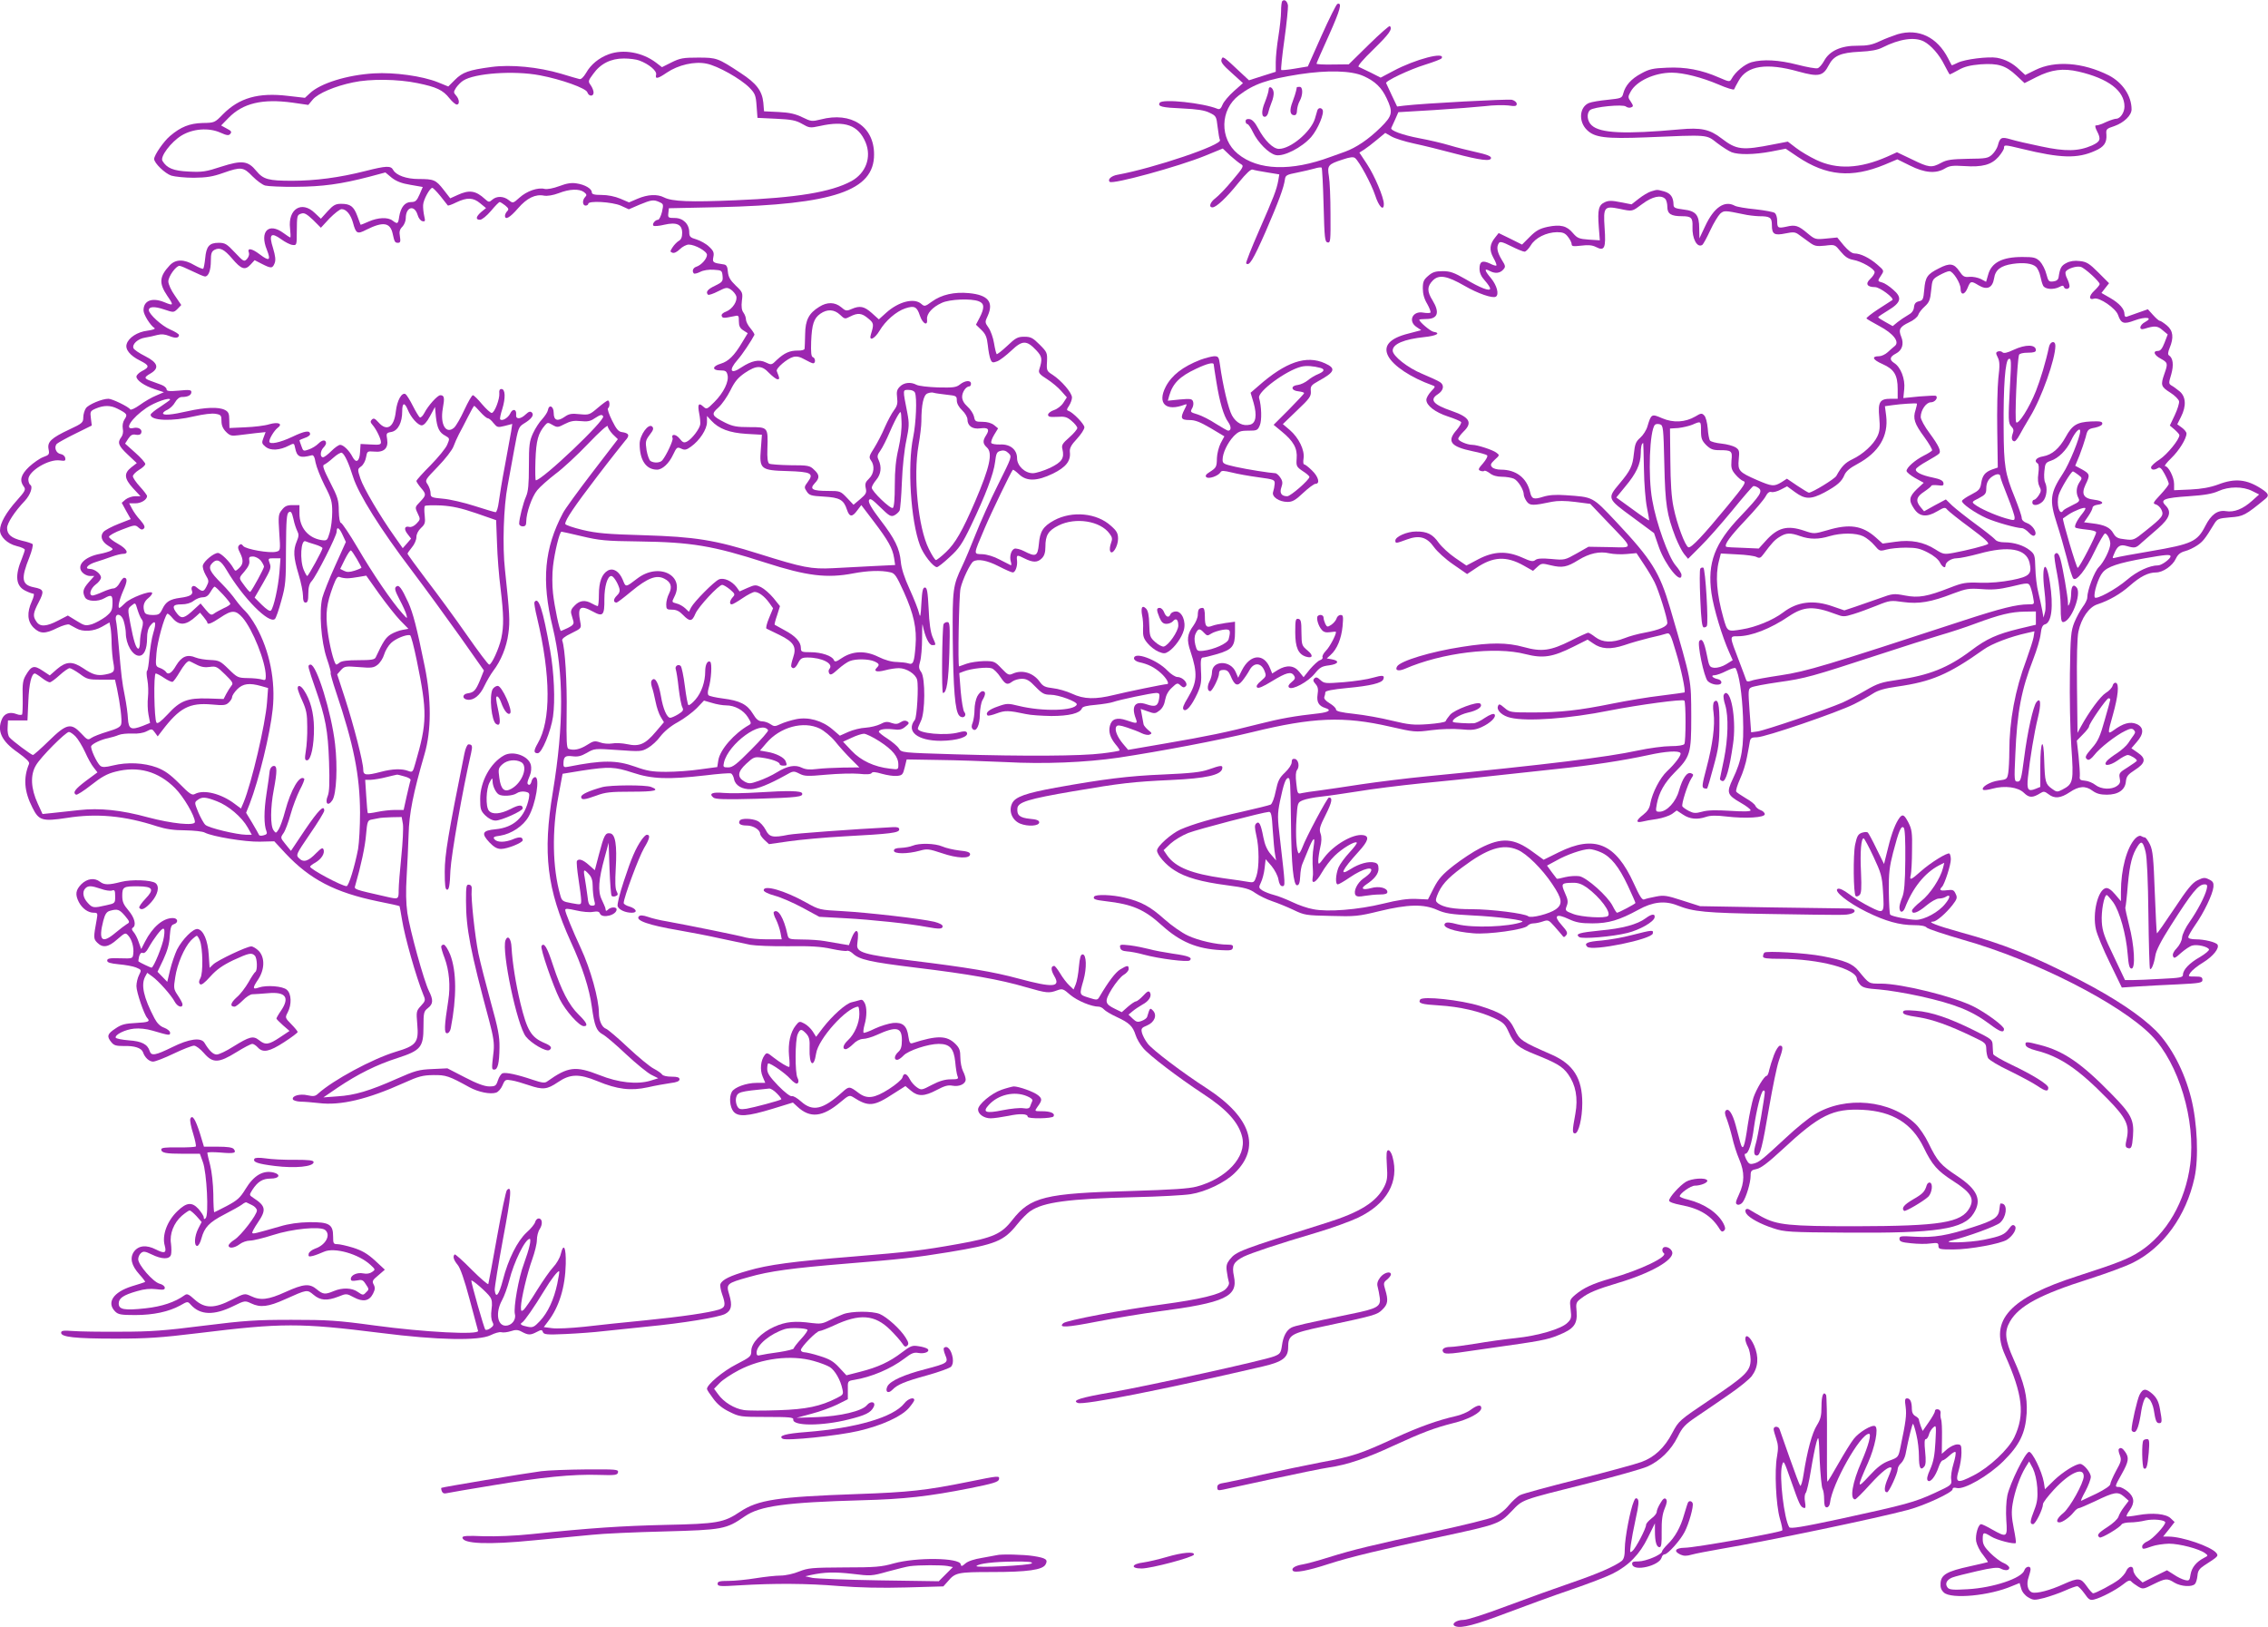 <?xml version="1.0" standalone="no"?>
<!DOCTYPE svg PUBLIC "-//W3C//DTD SVG 20010904//EN"
 "http://www.w3.org/TR/2001/REC-SVG-20010904/DTD/svg10.dtd">
<svg version="1.0" xmlns="http://www.w3.org/2000/svg"
 width="1280pt" height="918pt" viewBox="0 0 1280 918"
 preserveAspectRatio="xMidYMid meet">
<g transform="translate(0,918) scale(0.1,-0.1)"
fill="#9c27b0" stroke="none">
<path d="M7237 9174 c-4 -4 -7 -30 -7 -58 0 -28 -7 -91 -15 -141 -8 -49 -15
-115 -15 -145 l0 -55 -76 -24 -75 -24 -42 39 c-105 99 -106 99 -113 79 -6 -14
7 -32 57 -76 l64 -58 -51 -45 c-28 -25 -57 -59 -64 -76 -9 -23 -17 -29 -29
-24 -80 33 -311 58 -326 34 -13 -21 13 -27 130 -32 82 -4 123 -10 151 -24 38
-18 39 -21 46 -81 4 -35 10 -68 13 -73 17 -27 -374 -159 -578 -196 -35 -6 -58
-27 -44 -40 16 -16 391 87 538 147 l100 41 42 -40 c24 -21 51 -43 62 -49 16
-9 12 -18 -49 -90 -36 -44 -80 -89 -96 -101 -31 -23 -40 -52 -17 -52 21 0 79
54 147 139 44 54 70 78 80 74 8 -3 45 -10 83 -16 l67 -11 -6 -36 c-10 -52 -24
-89 -109 -283 -43 -98 -75 -180 -72 -183 17 -18 39 19 109 177 75 173 104 252
110 298 3 22 11 26 68 37 36 7 80 18 99 23 19 6 37 8 40 5 3 -3 8 -99 11 -212
5 -187 7 -207 23 -210 16 -3 17 10 16 160 0 90 -4 186 -9 213 -10 61 -5 68 75
94 44 15 63 17 73 9 25 -22 91 -144 113 -210 21 -65 49 -92 49 -49 0 37 -52
160 -95 225 l-43 65 27 17 c14 9 47 34 73 56 l46 38 35 -20 c19 -11 76 -29
128 -40 52 -11 153 -36 224 -55 151 -40 210 -47 210 -26 0 10 -26 20 -81 32
-45 10 -114 27 -153 39 -40 12 -116 30 -171 40 -95 18 -165 44 -158 58 2 4 11
25 22 48 l18 41 202 12 c110 7 239 17 286 22 46 6 106 7 132 4 40 -6 48 -4 48
9 0 9 -12 19 -27 23 -24 5 -498 -20 -608 -33 l-40 -5 -30 63 c-16 35 -31 66
-32 69 -7 11 132 77 220 104 48 15 90 31 93 36 24 40 -149 -5 -272 -71 l-72
-38 -55 28 c-31 15 -62 30 -69 33 -8 3 23 40 85 100 89 87 107 113 91 130 -3
3 -57 -44 -119 -105 l-113 -111 -91 -1 c-50 -1 -91 1 -91 5 0 3 32 76 71 162
64 144 75 184 47 175 -6 -2 -46 -82 -89 -178 l-78 -175 -72 -12 c-40 -7 -75
-10 -78 -8 -3 3 5 81 18 173 13 92 21 178 20 191 -4 25 -20 37 -32 25z m458
-423 c65 -29 102 -64 131 -126 37 -78 33 -98 -34 -164 -69 -68 -138 -114 -201
-137 -25 -9 -62 -22 -81 -29 -223 -83 -410 -77 -524 17 -104 85 -101 249 6
330 84 64 158 90 342 119 158 24 292 21 361 -10z"/>
<path d="M7160 8674 c0 -10 -10 -42 -21 -70 -22 -52 -20 -89 4 -82 6 3 13 13
15 24 2 10 10 35 18 55 9 20 14 47 12 59 -4 28 -28 39 -28 14z"/>
<path d="M7319 8688 c0 -2 -2 -11 -4 -20 -2 -10 -11 -38 -20 -62 -19 -48 -15
-76 10 -76 10 0 15 10 15 28 1 15 7 38 15 52 19 34 19 80 0 80 -8 0 -15 -1
-16 -2z"/>
<path d="M7435 8558 c-2 -7 -8 -29 -14 -48 -23 -74 -137 -170 -203 -170 -33 0
-81 47 -118 117 -17 32 -33 49 -48 51 -15 2 -22 -2 -22 -12 0 -9 4 -16 10 -16
5 0 19 -20 31 -45 28 -59 89 -121 129 -130 45 -10 147 42 200 102 38 44 76
135 64 154 -8 13 -24 11 -29 -3z"/>
<path d="M10710 8987 c-25 -8 -70 -25 -100 -39 -44 -21 -70 -26 -127 -26 -92
1 -158 -29 -188 -85 -11 -20 -28 -40 -37 -42 -9 -3 -60 6 -114 20 -105 27
-194 32 -259 14 -38 -11 -91 -54 -112 -93 -11 -19 -12 -19 -70 6 -100 44 -191
61 -295 56 -79 -3 -101 -8 -146 -33 -56 -30 -89 -67 -101 -113 -7 -26 -12 -27
-87 -35 -43 -4 -91 -12 -106 -18 -54 -22 -61 -104 -12 -152 43 -43 105 -51
334 -42 356 15 338 17 401 -32 30 -23 67 -46 82 -52 40 -15 127 -14 223 4 l82
16 68 -46 c162 -108 304 -121 491 -44 l71 30 71 -35 c83 -42 147 -47 197 -17
27 16 44 18 110 14 102 -7 153 7 193 52 17 20 31 42 31 50 0 19 3 19 102 -5
218 -53 312 -56 412 -11 51 22 67 46 64 92 -3 30 0 33 46 48 53 19 96 60 96
94 0 76 -51 152 -129 192 -146 73 -303 85 -414 30 l-57 -28 -33 30 c-38 37
-79 58 -127 67 -49 8 -181 -8 -221 -28 -18 -9 -33 -15 -34 -14 -2 2 -10 19
-20 38 -62 121 -167 171 -285 137z m148 -41 c40 -21 87 -74 116 -133 15 -29
28 -53 30 -53 2 0 24 11 49 25 33 19 66 27 124 32 100 7 142 -6 203 -63 l46
-43 67 34 c85 43 151 51 238 31 168 -39 259 -108 259 -197 0 -34 -24 -69 -47
-69 -7 0 -30 -7 -51 -16 -20 -10 -41 -18 -47 -19 -5 -1 -13 -3 -18 -3 -4 -1
-1 -15 8 -32 24 -46 19 -59 -29 -81 -76 -33 -148 -35 -287 -5 -69 14 -146 32
-172 40 -51 15 -60 11 -72 -36 -4 -14 -18 -37 -32 -50 -23 -21 -34 -23 -136
-24 -93 -2 -119 -5 -152 -23 -54 -29 -69 -27 -165 20 l-84 40 -55 -25 c-155
-68 -284 -74 -401 -18 -36 17 -87 47 -113 67 l-47 36 -78 -15 c-181 -36 -211
-32 -296 33 -67 52 -116 62 -236 51 -311 -28 -449 -22 -497 23 -26 23 -30 68
-9 86 21 18 185 34 202 20 8 -6 21 -9 29 -5 14 5 14 9 -1 32 -17 24 -17 28 -1
57 33 60 135 107 232 107 66 0 170 -27 262 -66 48 -21 88 -33 90 -28 2 5 13
27 26 49 47 85 158 102 338 51 113 -31 138 -26 170 36 27 53 67 71 174 76 63
3 102 10 129 24 97 49 182 61 234 34z"/>
<path d="M3436 8874 c-55 -20 -102 -58 -128 -105 -15 -25 -29 -38 -38 -35 -8
2 -55 15 -103 30 -129 38 -283 53 -394 38 -128 -17 -163 -30 -205 -72 l-38
-38 -59 24 c-87 35 -246 57 -361 50 -151 -9 -303 -56 -362 -113 l-27 -25 -96
11 c-167 20 -275 -11 -367 -104 -46 -47 -47 -48 -115 -49 -73 -2 -123 -22
-183 -73 -35 -29 -90 -108 -90 -130 0 -23 61 -82 97 -94 20 -6 77 -12 127 -12
72 1 106 6 165 27 102 36 115 34 166 -19 24 -24 56 -48 72 -52 15 -4 93 -8
173 -7 151 1 254 15 415 57 l90 24 36 -30 c26 -20 56 -32 106 -40 l69 -12 -18
-42 c-16 -36 -23 -43 -48 -43 -35 0 -58 -29 -67 -82 -6 -42 -9 -44 -37 -23
-27 21 -83 18 -135 -5 -24 -11 -45 -19 -46 -18 -1 2 -9 24 -19 51 -20 53 -39
67 -91 67 -31 0 -44 -7 -76 -42 l-38 -42 -34 32 c-74 72 -153 23 -140 -87 3
-28 4 -51 1 -51 -2 0 -19 11 -38 25 -84 62 -136 9 -94 -94 24 -61 14 -67 -39
-27 -47 36 -74 39 -62 9 3 -9 -2 -24 -11 -34 -16 -17 -19 -16 -68 36 -46 49
-56 55 -92 55 -53 0 -70 -20 -76 -88 -3 -29 -8 -55 -11 -58 -3 -3 -25 6 -50
20 -59 35 -106 34 -139 -1 -59 -63 -62 -101 -14 -172 38 -55 36 -58 -17 -36
-69 28 -117 9 -117 -46 0 -24 38 -85 62 -100 7 -5 -11 -11 -41 -15 -56 -7
-105 -39 -116 -75 -10 -30 19 -66 76 -94 53 -27 55 -36 8 -60 -16 -9 -29 -22
-29 -30 0 -21 45 -52 103 -71 l52 -17 -44 -19 c-25 -10 -66 -34 -92 -53 -28
-20 -51 -30 -54 -25 -9 15 -102 60 -123 60 -36 0 -112 -32 -127 -53 -8 -12
-15 -35 -15 -52 0 -29 -5 -34 -78 -68 -102 -48 -126 -70 -118 -111 6 -30 3
-33 -30 -45 -19 -7 -55 -32 -80 -55 -47 -45 -55 -77 -30 -111 13 -17 9 -25
-40 -80 -59 -66 -94 -127 -94 -167 0 -36 41 -76 94 -89 25 -6 46 -15 46 -21 0
-5 -7 -25 -15 -46 -43 -101 -36 -160 20 -186 18 -9 38 -16 44 -16 5 0 2 -18
-9 -42 -29 -64 -26 -113 9 -149 37 -36 65 -37 135 -2 29 14 60 23 67 19 8 -4
25 -13 39 -21 38 -22 99 -18 146 9 l42 24 6 -30 c3 -17 6 -58 6 -92 1 -33 5
-81 10 -106 9 -50 5 -56 -47 -66 -44 -8 -70 -1 -124 36 -60 40 -95 39 -147 -5
l-41 -36 -41 27 c-48 32 -63 28 -95 -27 -16 -27 -19 -49 -17 -122 1 -49 -1
-93 -3 -98 -3 -4 -18 -4 -32 2 -37 14 -67 4 -81 -26 -31 -68 -4 -127 89 -191
48 -35 67 -53 63 -64 -33 -79 -28 -155 19 -247 36 -73 56 -79 194 -58 170 27
327 12 508 -47 50 -16 95 -23 160 -23 50 -1 99 -6 111 -13 42 -22 227 -53 310
-51 l82 2 63 -68 c138 -147 280 -221 523 -271 66 -13 120 -25 121 -27 1 -1 7
-36 14 -77 15 -95 79 -322 121 -425 12 -28 11 -33 -14 -60 -27 -29 -27 -33
-21 -105 9 -102 -5 -120 -123 -155 -131 -40 -352 -159 -437 -236 -16 -15 -27
-16 -59 -9 -43 10 -90 -3 -83 -23 2 -6 21 -12 43 -13 21 0 68 -4 104 -8 122
-15 274 21 480 114 82 37 105 43 165 44 72 1 89 -5 205 -69 50 -27 117 -41
150 -30 12 4 28 22 36 41 14 33 17 34 52 28 20 -3 64 -16 96 -27 80 -27 103
-25 165 17 69 47 119 48 222 6 113 -47 189 -56 285 -35 43 10 102 20 129 24
35 4 50 11 50 21 0 11 -12 15 -45 15 -26 0 -48 5 -53 12 -4 7 -26 22 -47 33
-22 11 -87 65 -145 119 -58 55 -114 102 -124 106 -23 7 -41 46 -41 90 0 77
-47 247 -102 365 -48 103 -88 202 -88 215 0 10 14 9 62 -2 34 -8 77 -12 95 -8
25 4 35 2 39 -10 12 -29 94 -9 94 24 0 15 -33 14 -48 -1 -7 -7 -13 -9 -13 -5
-1 4 -2 10 -3 15 -1 4 -10 25 -20 46 -23 48 -18 112 16 236 l23 85 5 -147 c3
-80 8 -150 12 -153 4 -4 14 -5 23 -1 13 5 14 10 5 27 -8 14 -9 56 -5 127 8
135 -2 196 -32 200 -27 4 -34 -10 -63 -120 l-23 -88 -34 30 c-34 30 -57 37
-67 22 -3 -5 1 -51 9 -103 8 -52 15 -105 15 -119 0 -26 0 -26 -54 -16 -50 9
-55 12 -64 45 -44 154 -48 363 -10 561 l23 124 110 18 c153 23 183 22 287 -12
108 -36 199 -39 409 -15 73 9 138 14 144 11 7 -2 15 -17 18 -33 7 -35 46 -58
96 -56 35 1 101 27 193 78 45 26 47 26 79 10 29 -15 45 -16 153 -6 67 6 150 8
184 5 43 -5 66 -3 71 4 5 8 21 7 58 -4 29 -8 67 -14 85 -12 30 3 34 7 44 48
l11 45 179 -3 c98 -1 269 -7 380 -12 217 -12 452 -2 637 25 238 36 566 98 754
144 343 84 517 91 778 31 136 -31 143 -32 233 -20 54 7 124 9 166 5 61 -6 81
-4 117 12 51 23 87 59 73 73 -5 5 -26 -2 -53 -20 -24 -17 -53 -31 -65 -31 -32
-2 -110 3 -115 7 -12 12 36 42 83 53 56 12 87 35 70 51 -15 14 -145 -34 -170
-63 -12 -14 -23 -30 -25 -36 -2 -6 -47 -13 -99 -17 -83 -6 -109 -3 -205 20
-60 15 -156 32 -212 38 -75 8 -103 15 -103 25 0 8 -16 23 -36 35 -22 13 -33
26 -30 35 3 8 6 20 6 27 0 8 39 16 123 24 131 12 196 28 204 49 9 23 -3 25
-59 9 -29 -9 -103 -20 -163 -25 -104 -8 -111 -8 -133 12 -17 16 -25 18 -34 9
-9 -9 -7 -16 7 -32 13 -15 16 -29 11 -59 -6 -42 6 -64 44 -76 36 -11 21 -23
-37 -30 -137 -15 -216 -29 -338 -60 -184 -47 -290 -69 -529 -110 l-209 -36
-28 33 c-33 39 -50 80 -39 98 6 10 19 9 61 -5 30 -10 67 -24 82 -32 16 -8 36
-12 45 -8 15 6 14 9 -8 26 -13 11 -25 26 -26 32 -1 7 -5 29 -9 49 l-7 38 40
-14 c38 -14 43 -13 66 5 17 13 28 35 32 61 5 26 17 49 38 68 28 27 32 28 48
13 14 -13 21 -14 30 -5 16 16 -17 52 -47 52 -11 0 -37 16 -56 36 -59 62 -189
110 -189 69 0 -8 12 -17 28 -21 52 -11 87 -29 124 -62 32 -29 50 -62 34 -62
-16 0 -234 -45 -298 -61 -106 -26 -170 -25 -238 7 -30 14 -79 28 -108 31 -43
5 -56 11 -73 35 -37 52 -100 71 -153 47 -22 -10 -28 -8 -64 30 -37 39 -42 41
-98 41 -32 -1 -77 -7 -99 -15 -22 -8 -41 -15 -42 -15 -8 0 -1 403 8 440 11 50
55 141 72 152 26 16 79 6 143 -27 37 -19 73 -35 80 -35 14 0 27 35 24 66 -4
34 -1 35 40 14 50 -25 75 -25 100 0 14 14 20 33 20 65 0 65 16 91 74 120 96
48 236 26 288 -46 16 -21 17 -30 8 -54 -6 -16 -8 -36 -5 -44 11 -28 45 25 45
69 0 31 -7 44 -40 73 -80 73 -219 86 -321 31 -62 -34 -80 -62 -86 -135 -7 -68
-17 -73 -83 -39 -21 11 -46 17 -55 14 -19 -8 -29 -45 -20 -74 4 -13 3 -21 -1
-19 -5 2 -33 17 -63 32 -31 17 -71 29 -97 30 -51 2 -52 -7 13 146 39 92 149
319 159 330 2 3 18 -9 35 -25 43 -41 101 -40 192 4 73 36 101 71 95 122 -2 21
7 39 40 74 23 25 42 54 42 65 0 18 -64 84 -90 93 -11 3 -10 9 3 28 9 14 17 35
17 47 0 27 -60 96 -109 128 -33 21 -35 24 -32 74 2 50 1 54 -42 97 -38 38 -50
44 -86 44 -37 0 -49 -6 -97 -52 -30 -28 -57 -49 -59 -46 -3 3 -10 31 -15 62
-5 31 -19 70 -31 87 -21 30 -21 32 -4 68 34 77 1 117 -106 127 -83 8 -155 -8
-210 -48 -38 -28 -42 -28 -59 -13 -40 36 -128 14 -199 -50 l-41 -37 -40 36
c-43 38 -67 43 -115 22 -27 -12 -33 -11 -58 11 -35 29 -79 30 -123 2 -59 -36
-79 -75 -80 -154 -1 -38 -2 -75 -3 -82 0 -7 -17 -12 -39 -11 -45 0 -75 -13
-118 -53 -29 -29 -31 -29 -62 -14 -38 19 -80 10 -138 -28 -61 -42 -74 -17 -21
43 26 29 79 109 95 141 1 4 -9 20 -23 37 -14 16 -25 39 -25 49 0 11 -6 28 -14
39 -10 13 -13 34 -9 67 6 45 4 49 -35 86 -31 30 -41 48 -44 77 -2 30 -8 40
-23 42 -62 9 -65 11 -59 42 5 24 1 35 -24 58 -16 16 -49 34 -71 41 -35 10 -41
16 -41 40 0 47 -35 81 -81 81 -38 0 -40 2 -37 28 l3 27 280 6 c651 15 879 93
878 298 0 158 -129 242 -301 197 -49 -12 -54 -12 -103 12 -39 19 -72 27 -134
30 l-83 4 -4 49 c-7 67 -39 109 -128 167 -129 85 -135 87 -240 87 -83 0 -102
-3 -150 -27 l-54 -27 -34 26 c-77 58 -184 77 -266 47z m171 -35 c55 -20 101
-59 96 -80 -7 -27 9 -24 60 11 65 44 157 65 224 51 63 -12 194 -86 243 -136
31 -32 36 -43 40 -103 l5 -67 105 -5 c87 -4 112 -9 147 -29 40 -23 45 -24 100
-12 142 32 217 5 258 -92 35 -84 2 -174 -80 -219 -114 -62 -310 -94 -655 -108
-256 -11 -357 -7 -402 16 -39 20 -92 17 -149 -7 l-49 -21 -49 21 c-31 13 -71
21 -105 21 -43 0 -56 4 -56 15 0 20 -38 43 -85 50 -29 5 -56 1 -98 -15 -35
-13 -68 -19 -83 -16 -38 10 -101 -12 -142 -49 -37 -33 -37 -33 -61 -14 -29 23
-68 24 -93 2 -17 -15 -20 -15 -41 4 -52 48 -89 53 -154 23 l-42 -19 -38 49
c-43 55 -54 60 -141 60 -69 0 -126 21 -143 51 -13 25 -39 24 -157 -6 -146 -37
-282 -55 -414 -55 -133 0 -162 8 -201 55 -47 58 -81 62 -197 25 -88 -29 -109
-32 -185 -28 -87 4 -123 19 -148 60 -15 23 47 106 107 143 64 39 153 46 219
17 38 -17 48 -18 57 -7 9 11 5 17 -21 30 l-31 17 42 43 c81 83 191 109 360 86
l90 -13 25 30 c29 35 125 76 227 97 96 21 254 19 364 -4 108 -22 144 -39 181
-86 15 -19 34 -35 41 -35 17 0 15 30 -4 51 -15 17 -15 20 0 44 9 13 27 32 40
40 64 42 287 58 433 30 122 -23 261 -73 268 -96 8 -24 35 -25 35 -1 0 10 -7
28 -16 41 -16 22 -15 25 14 64 41 58 100 87 173 87 32 0 70 -5 86 -11z m-1121
-766 c21 -27 39 -50 41 -52 2 -3 24 5 48 17 61 29 96 28 135 -5 l33 -27 -27
-22 c-31 -27 -33 -44 -7 -44 11 0 38 22 62 50 23 28 45 50 49 50 4 0 18 -9 31
-19 19 -16 22 -22 12 -32 -7 -7 -13 -19 -13 -26 0 -27 28 -11 73 41 51 59 99
82 148 72 18 -3 50 2 82 14 61 24 116 26 143 6 15 -12 17 -17 7 -27 -18 -18
-16 -49 2 -49 8 0 15 5 15 10 0 19 134 11 183 -10 l46 -21 60 26 c68 28 80 30
114 14 22 -10 22 -13 13 -55 -6 -24 -16 -44 -22 -44 -17 0 -37 -27 -25 -34 5
-3 32 -1 60 6 70 16 101 2 101 -46 0 -24 -6 -38 -19 -45 -10 -6 -26 -22 -35
-36 -15 -23 -15 -26 -1 -31 9 -4 26 4 42 20 14 14 37 26 50 26 36 0 103 -38
103 -58 0 -22 -32 -58 -60 -67 -19 -6 -26 -25 -14 -38 4 -3 20 1 36 9 17 9 48
14 76 12 45 -3 47 -4 50 -35 3 -30 -1 -35 -42 -55 -43 -20 -55 -36 -40 -51 4
-3 29 5 56 19 46 23 51 24 73 10 13 -9 26 -25 30 -36 9 -28 -21 -74 -57 -88
-17 -6 -28 -16 -25 -24 4 -14 12 -14 65 -3 31 7 32 7 32 -28 0 -26 6 -39 25
-51 l25 -16 -32 -53 c-44 -74 -77 -106 -120 -119 -49 -14 -51 -38 -3 -38 29 0
36 -4 41 -26 9 -36 -22 -100 -74 -152 -42 -42 -44 -43 -63 -26 -26 24 -33 13
-23 -38 5 -24 7 -52 6 -62 -3 -25 -47 -83 -74 -97 -18 -9 -24 -7 -43 17 -21
26 -49 27 -39 1 4 -12 -35 -96 -58 -124 -12 -15 -47 -17 -67 -4 -7 5 -17 32
-22 61 -7 48 -6 55 18 87 21 27 23 36 14 46 -21 21 -71 -48 -71 -98 0 -91 36
-145 98 -145 30 0 68 35 91 85 20 42 23 44 45 34 20 -10 30 -8 56 11 49 35 90
98 90 138 l0 35 24 -26 c43 -47 103 -69 198 -75 l88 -5 -6 -81 c-9 -113 -1
-120 151 -124 133 -4 150 -13 114 -61 -21 -28 -21 -32 -6 -54 14 -22 25 -25
96 -29 90 -5 113 -18 131 -74 14 -42 30 -43 58 -4 l23 30 70 -92 c82 -108 106
-151 115 -206 l6 -40 -123 -6 c-68 -4 -171 -9 -229 -12 -121 -6 -168 3 -413
80 -254 80 -364 97 -652 106 -210 6 -266 11 -347 30 -54 13 -98 28 -98 34 0
23 51 98 180 267 73 96 145 186 158 202 28 30 23 43 -18 49 -19 2 -32 17 -56
66 -17 34 -27 65 -23 68 12 7 11 44 0 44 -6 0 -31 -19 -57 -41 -47 -40 -50
-41 -103 -36 -45 5 -60 2 -83 -14 -41 -29 -63 -22 -63 21 0 39 -27 51 -33 15
-2 -11 -17 -33 -32 -50 -16 -16 -39 -52 -52 -80 -20 -44 -23 -65 -23 -185 0
-104 -4 -143 -16 -171 -16 -35 -39 -126 -39 -154 0 -8 9 -15 20 -15 15 0 20 7
20 27 0 49 32 141 62 177 16 20 63 61 103 92 41 30 124 107 185 171 65 68 110
108 110 98 0 -9 13 -29 28 -45 l29 -28 -145 -189 c-79 -103 -154 -206 -165
-228 -105 -198 -122 -381 -58 -643 63 -262 64 -550 1 -931 -58 -348 -33 -548
101 -844 67 -145 105 -265 119 -367 15 -108 26 -137 61 -156 16 -8 75 -58 133
-113 58 -54 122 -106 143 -116 l38 -19 -45 -14 c-75 -22 -180 -11 -287 32
-135 53 -177 48 -295 -36 -13 -10 -29 -8 -80 9 -88 30 -154 44 -172 37 -8 -3
-20 -21 -26 -40 -10 -31 -15 -34 -49 -34 -26 0 -70 16 -137 51 l-99 51 -85 -4
c-76 -3 -97 -9 -201 -55 -153 -68 -237 -93 -334 -99 l-80 -6 82 56 c110 74
219 129 336 166 132 43 147 61 147 177 0 79 2 87 25 105 30 23 31 46 6 96 -28
55 -108 345 -122 441 -8 57 -9 124 -4 205 4 67 9 173 11 237 3 119 26 234 90
454 39 133 39 310 1 495 -46 226 -66 300 -92 359 -39 85 -54 104 -69 91 -11
-8 -7 -23 19 -73 18 -34 36 -73 39 -87 6 -23 4 -22 -24 10 -58 64 -167 224
-251 368 -46 78 -89 142 -95 142 -6 0 -11 26 -12 68 0 59 -6 78 -49 161 -36
71 -45 95 -34 99 8 3 31 20 52 39 21 19 43 32 49 28 16 -10 38 -57 63 -137 31
-97 154 -294 331 -527 77 -102 200 -271 274 -375 l133 -189 -21 -53 c-25 -60
-35 -71 -70 -76 -32 -4 -33 -32 -2 -36 35 -5 71 24 96 78 13 27 35 65 50 85
43 56 75 134 85 210 10 69 7 117 -19 360 -15 133 -8 356 15 475 9 47 26 140
38 208 21 115 24 123 52 141 44 26 61 49 47 63 -9 9 -18 6 -35 -10 -30 -29
-58 -29 -54 -1 3 32 -21 35 -34 5 -12 -24 -45 -44 -56 -32 -3 2 2 29 12 59 19
62 17 112 -5 112 -10 0 -14 -8 -12 -24 3 -32 -27 -111 -43 -111 -7 0 -32 23
-55 50 -23 28 -46 50 -51 50 -6 0 -27 -37 -48 -82 -21 -46 -47 -91 -58 -101
-46 -40 -80 18 -64 108 11 60 9 75 -14 75 -16 0 -69 -59 -90 -100 -9 -17 -20
-28 -26 -25 -5 4 -23 33 -39 65 -16 32 -35 62 -41 66 -21 13 -48 -35 -55 -97
-10 -91 -51 -116 -99 -61 -19 21 -26 24 -36 15 -10 -10 -9 -16 3 -30 22 -25
48 -79 48 -98 0 -14 -9 -16 -57 -13 l-58 3 -3 -47 c-3 -53 -23 -64 -43 -25
-18 35 -51 67 -69 67 -9 0 -31 -16 -50 -35 -19 -19 -40 -35 -47 -35 -18 0 -16
35 2 54 8 8 15 19 15 25 0 21 -20 21 -42 -1 -13 -13 -37 -28 -55 -34 -31 -11
-32 -10 -42 19 -6 16 -11 31 -11 33 0 1 14 7 30 13 17 5 30 15 30 21 0 24 -30
19 -101 -15 -70 -33 -129 -45 -129 -26 0 17 28 62 46 76 33 24 5 36 -47 21
-25 -8 -85 -15 -135 -17 l-89 -4 -1 45 c0 37 -5 47 -25 57 -35 18 -111 15
-209 -7 -92 -21 -140 -25 -140 -12 0 5 11 14 25 20 14 7 34 25 43 42 11 19 25
30 39 30 33 0 53 10 53 28 0 12 -11 14 -70 8 -56 -5 -70 -3 -70 8 0 7 -13 19
-30 25 -16 6 -43 16 -60 22 -38 14 -38 20 0 42 51 30 41 61 -30 97 -34 17 -64
37 -67 46 -8 22 25 53 66 59 20 3 51 10 69 15 24 6 43 4 68 -6 34 -14 54 -12
54 6 0 5 -22 19 -50 31 -47 20 -120 87 -120 109 0 21 33 22 86 4 54 -18 54
-18 76 3 l21 22 -36 53 c-21 29 -37 65 -37 80 0 28 43 88 63 88 7 0 39 -14 72
-30 33 -16 65 -30 72 -30 20 0 33 35 33 89 0 40 4 52 20 61 31 16 55 4 101
-50 50 -59 72 -67 103 -33 l23 25 41 -21 c53 -27 60 -26 72 4 7 18 4 41 -9 85
-25 78 -12 92 46 50 22 -16 51 -31 64 -32 23 -3 24 -1 24 72 1 96 1 97 26 105
16 6 31 -3 66 -36 l44 -44 49 53 c28 28 58 52 68 52 26 0 51 -30 64 -76 17
-63 24 -67 76 -40 94 47 134 41 148 -22 10 -47 13 -52 30 -52 13 0 16 7 11 36
-5 27 -1 40 14 55 10 10 19 32 19 47 0 65 49 79 67 19 5 -18 17 -33 27 -35 16
-3 17 0 10 30 -4 18 -7 46 -6 61 1 30 38 97 52 97 4 0 25 -21 46 -47z m3038
-593 c32 -12 33 -37 5 -92 l-21 -40 31 -30 c24 -23 31 -41 36 -86 3 -31 10
-67 15 -79 8 -20 13 -21 37 -12 15 5 51 33 81 61 62 59 86 59 140 2 34 -36 36
-50 17 -110 -5 -17 2 -27 44 -53 28 -18 64 -48 81 -68 l31 -35 -20 -31 c-11
-17 -34 -35 -53 -41 -18 -6 -33 -18 -33 -26 0 -12 11 -14 51 -12 43 3 55 0 82
-23 18 -15 32 -33 32 -40 0 -7 -20 -31 -45 -53 -39 -34 -45 -44 -39 -66 12
-51 -2 -73 -70 -106 -35 -16 -79 -30 -97 -30 -45 0 -89 42 -89 85 0 48 -39 80
-95 77 -24 -1 -47 3 -50 8 -4 6 4 27 16 47 l22 36 -22 18 c-15 12 -39 19 -66
19 -39 0 -43 2 -48 30 -4 16 -20 41 -37 56 -20 18 -30 37 -30 55 0 27 22 59
41 59 5 0 9 7 9 15 0 21 -33 19 -62 -4 -21 -17 -38 -19 -125 -17 -54 2 -109 8
-121 15 -32 17 -70 13 -93 -10 -17 -17 -20 -29 -16 -62 4 -32 1 -47 -17 -71
-13 -17 -36 -60 -52 -96 -15 -36 -42 -88 -60 -117 -29 -45 -31 -53 -19 -70 23
-30 18 -76 -10 -103 -21 -20 -24 -30 -19 -54 6 -26 2 -34 -31 -62 l-38 -32
-37 39 c-36 38 -39 39 -106 39 -89 0 -107 10 -76 43 29 30 28 48 -4 77 -23 23
-34 25 -132 25 -60 1 -114 5 -121 9 -8 6 -12 31 -10 84 4 122 4 122 -100 122
-73 0 -95 4 -138 25 -77 39 -81 48 -39 85 20 18 50 61 68 97 25 51 43 72 82
99 66 44 95 44 137 -1 19 -19 40 -35 47 -35 13 0 13 3 -4 46 -7 15 60 72 93
80 19 5 38 1 64 -14 21 -12 43 -22 48 -22 15 0 14 30 -2 35 -9 4 -11 28 -9 88
4 97 15 131 52 157 39 27 78 25 111 -6 26 -25 28 -25 57 -10 43 22 66 20 102
-11 32 -26 33 -32 15 -90 -13 -41 21 -26 49 21 33 56 94 109 145 126 52 17 66
10 83 -42 16 -46 45 -60 40 -19 -3 31 30 68 83 92 44 21 166 26 209 9z m-360
-516 c12 -30 6 -170 -10 -249 -34 -163 -14 -473 38 -612 19 -52 75 -123 96
-123 6 0 39 26 72 57 53 48 71 75 120 177 82 171 128 293 136 359 6 50 10 58
31 63 17 5 31 1 45 -13 20 -20 19 -20 -60 -179 -44 -87 -100 -213 -126 -279
-26 -66 -60 -147 -76 -180 -52 -109 -55 -130 -53 -405 3 -289 13 -414 37 -438
20 -21 46 -1 28 21 -6 7 -15 60 -20 116 l-8 103 26 10 c41 16 133 26 157 17
12 -4 34 -26 49 -49 29 -43 39 -47 68 -25 11 8 35 15 53 15 27 0 43 -9 77 -45
38 -39 50 -45 85 -45 46 0 153 -40 148 -55 -12 -36 -191 -41 -327 -8 -60 15
-68 15 -118 -3 -50 -17 -73 -36 -58 -51 3 -3 26 2 52 12 46 17 66 17 164 -4
25 -6 89 -10 143 -11 100 0 162 15 173 43 3 10 29 16 78 20 41 4 84 11 98 16
33 12 217 51 243 51 18 0 21 -5 17 -30 -6 -44 -21 -51 -71 -34 -64 22 -88 -9
-61 -80 11 -30 8 -31 -53 -10 -53 18 -83 8 -93 -31 -9 -35 2 -68 32 -105 15
-17 25 -33 22 -35 -2 -2 -46 -10 -98 -16 -117 -15 -439 -17 -833 -5 -298 9
-299 9 -314 33 -8 13 -37 37 -64 55 -27 17 -49 35 -49 39 0 13 33 19 79 14 37
-5 51 -2 71 15 21 17 23 21 10 30 -10 6 -22 5 -37 -5 -17 -11 -28 -12 -52 -4
-24 9 -37 7 -63 -7 -18 -9 -55 -18 -83 -20 -27 -1 -71 -12 -98 -24 l-47 -21
-42 36 c-59 50 -136 71 -205 57 -29 -6 -68 -18 -87 -27 -32 -15 -37 -15 -58
-1 -12 9 -34 16 -48 16 -19 1 -32 11 -51 43 -32 53 -74 74 -170 86 -39 5 -75
13 -80 18 -6 6 -5 21 0 39 15 47 21 143 9 150 -15 9 -28 -16 -28 -54 0 -59
-21 -120 -55 -159 -18 -21 -36 -35 -40 -31 -4 3 -13 52 -20 108 -7 56 -18 107
-23 112 -14 14 -35 -1 -28 -19 3 -8 11 -55 16 -105 6 -50 15 -99 21 -109 8
-16 4 -22 -23 -39 -18 -11 -39 -20 -45 -20 -19 0 -41 50 -53 123 -13 73 -32
108 -49 91 -8 -7 -8 -20 -2 -40 6 -16 15 -54 21 -84 6 -31 19 -69 29 -85 l18
-30 -46 -54 c-59 -70 -93 -85 -161 -70 -28 6 -67 8 -86 4 -19 -3 -49 -1 -67 6
-30 10 -38 9 -75 -15 -40 -25 -75 -32 -104 -21 -10 4 -12 45 -10 201 3 172 -9
368 -25 410 -3 9 14 23 52 41 56 28 57 28 50 63 -17 86 -1 99 72 59 56 -31 65
-21 64 71 0 70 17 130 39 130 12 0 35 -36 45 -68 5 -17 1 -29 -14 -43 -20 -19
-21 -39 -1 -39 4 0 42 29 84 64 91 75 141 94 185 71 38 -19 46 -46 27 -84 -9
-17 -16 -44 -16 -61 0 -27 3 -30 33 -30 24 0 41 -8 62 -30 38 -39 51 -38 70 8
17 39 131 162 151 162 7 0 27 -12 44 -26 28 -24 30 -28 15 -44 -17 -19 -20
-40 -5 -40 6 0 33 16 61 35 28 19 59 35 68 35 23 0 56 -25 82 -61 l22 -31 -23
-56 c-13 -31 -19 -57 -14 -59 5 -2 38 -18 74 -36 81 -40 97 -67 76 -128 -8
-24 -13 -46 -10 -51 10 -16 24 -8 39 22 13 25 21 30 53 30 80 0 147 -34 124
-63 -7 -7 -7 -18 -2 -27 7 -11 17 -6 50 24 22 20 52 41 66 46 35 14 108 12
139 -2 28 -13 30 -19 13 -36 -20 -20 1 -26 47 -14 25 7 60 12 78 12 43 0 95
-33 103 -66 9 -36 -1 -211 -13 -226 -51 -65 15 -118 147 -118 93 1 162 23 146
48 -4 7 -19 7 -44 0 -74 -21 -232 -6 -232 21 0 4 8 23 17 42 25 48 26 243 2
277 -14 19 -15 30 -6 60 6 20 11 80 11 132 0 52 1 86 3 75 13 -67 36 -115 54
-115 23 0 23 -2 2 46 -11 26 -19 80 -22 159 -5 97 -9 120 -21 120 -12 0 -16
-19 -20 -90 -4 -73 -6 -83 -13 -55 -4 19 -28 80 -53 135 -30 65 -47 119 -50
155 -7 76 -33 129 -116 237 -49 64 -68 98 -64 110 6 14 17 7 64 -39 50 -49 60
-55 79 -46 12 6 25 18 30 27 4 9 10 81 13 161 3 82 14 184 25 234 16 78 17 96
6 155 -27 137 -27 131 7 131 18 0 32 -6 36 -16z m178 -11 c55 -6 58 -7 58 -33
0 -16 11 -37 30 -55 17 -16 30 -39 30 -51 0 -37 28 -57 72 -51 45 6 55 -5 34
-38 -21 -32 -20 -48 4 -70 34 -31 16 -111 -67 -305 -72 -167 -112 -236 -164
-285 -26 -25 -52 -45 -57 -45 -5 0 -23 28 -40 63 -60 119 -89 410 -58 585 9
50 16 111 16 135 0 94 12 148 34 157 12 5 27 7 35 4 8 -3 41 -7 73 -11z
m-4382 -28 c0 -2 -25 -20 -55 -40 -30 -19 -55 -39 -55 -45 0 -34 121 -39 246
-9 53 12 101 18 121 14 30 -5 33 -9 33 -41 0 -24 8 -43 26 -61 21 -21 31 -24
67 -19 23 3 68 8 99 12 l57 6 -12 -32 c-11 -29 -10 -33 13 -52 28 -22 79 -19
131 8 29 15 29 14 35 -15 10 -50 28 -57 93 -40 10 3 17 -9 22 -41 5 -25 28
-83 51 -129 38 -73 43 -91 43 -150 0 -36 -6 -88 -14 -115 -14 -47 -15 -48 -49
-43 -74 13 -122 71 -122 150 l0 47 -39 0 c-31 0 -44 -6 -60 -27 -20 -24 -21
-34 -15 -128 7 -101 7 -102 -17 -108 -37 -10 -172 14 -186 32 -9 12 -15 13
-23 5 -9 -9 -8 -19 4 -42 21 -42 20 -65 -5 -88 -20 -18 -21 -18 -31 -1 -21 38
-71 87 -88 87 -23 0 -77 -44 -85 -69 -3 -11 4 -34 15 -54 20 -34 20 -37 5 -67
-16 -31 -23 -31 -57 -3 -18 16 -34 2 -24 -22 7 -20 -13 -31 -66 -38 -60 -8
-82 -22 -102 -64 -14 -29 -20 -33 -55 -33 -26 0 -41 5 -45 16 -12 32 -5 59 22
80 15 12 24 26 20 30 -13 12 -121 -29 -151 -58 -16 -16 -30 -28 -33 -28 -11 0
-1 45 21 96 24 53 25 74 5 74 -5 0 -16 -13 -25 -30 -9 -17 -24 -30 -34 -30
-10 0 -38 -9 -62 -20 -24 -11 -50 -20 -56 -20 -24 0 -13 39 17 62 17 12 30 30
30 39 0 21 -36 49 -63 49 -33 0 -12 25 34 39 24 7 64 21 89 30 25 9 54 16 65
16 36 0 21 29 -30 57 -27 15 -50 33 -50 39 0 7 33 26 74 41 70 27 75 28 93 11
14 -12 21 -14 30 -5 8 8 3 20 -20 47 -18 19 -39 49 -47 65 l-16 30 35 0 c33 0
66 21 66 41 0 5 -18 29 -40 53 -22 24 -40 50 -40 59 0 8 16 24 35 36 19 11 35
26 35 33 0 7 -25 36 -57 64 l-57 51 18 28 c14 21 24 26 43 22 16 -3 27 1 30
10 8 20 -16 35 -44 28 -56 -13 -11 56 74 114 46 31 133 62 133 46z m1341 -56
c18 -45 58 -89 79 -89 12 0 29 18 47 52 l28 52 5 -55 c7 -64 19 -90 54 -108
24 -14 25 -15 10 -50 -8 -20 -51 -72 -94 -116 -44 -44 -80 -84 -80 -89 0 -4
11 -21 25 -38 32 -37 31 -42 -4 -79 -29 -30 -30 -31 -14 -65 16 -33 16 -35 -6
-58 -13 -14 -30 -22 -41 -19 -27 7 -32 -12 -10 -40 l20 -26 -23 -27 -24 -27
-45 64 c-82 115 -177 276 -194 329 -17 52 -17 53 5 69 12 9 24 32 27 51 6 34
7 35 45 32 56 -6 82 19 74 69 -6 34 -5 37 25 42 37 8 60 53 60 117 0 48 13 52
31 9z m-1638 5 c55 -28 58 -33 40 -60 -10 -15 -13 -35 -10 -53 4 -17 0 -36 -8
-47 -24 -31 -17 -49 36 -99 l51 -48 -31 -24 c-43 -34 -40 -63 10 -118 l42 -45
-31 0 c-16 0 -40 -8 -53 -18 l-22 -19 25 -46 26 -46 -69 -27 c-38 -15 -76 -35
-85 -45 -21 -24 -10 -56 28 -79 28 -17 29 -19 12 -28 -11 -5 -37 -13 -59 -17
-88 -16 -136 -66 -100 -105 10 -11 29 -20 43 -20 l24 0 -31 -35 c-33 -38 -37
-55 -21 -86 13 -23 72 -26 110 -4 39 22 46 18 45 -30 -1 -39 -6 -48 -39 -75
-22 -16 -56 -35 -77 -42 -36 -10 -42 -9 -87 19 l-49 30 -54 -28 c-67 -35 -103
-37 -123 -7 -22 31 -20 48 13 111 32 62 29 72 -27 83 -70 14 -75 48 -26 170
14 36 22 69 18 74 -5 4 -31 13 -59 19 -61 15 -85 35 -85 72 0 27 42 92 101
154 31 34 46 79 30 89 -6 4 -11 18 -11 31 0 47 116 117 179 107 28 -4 32 -2
29 14 -2 11 -13 20 -25 22 -27 4 -40 39 -22 58 8 7 55 33 106 58 l91 45 -5 40
c-5 39 -4 42 28 56 45 19 83 19 122 -1z m2048 -19 c17 -19 36 -35 42 -35 6 0
21 -12 32 -27 21 -25 24 -26 64 -16 l42 11 -6 -41 c-4 -23 -20 -109 -35 -192
-16 -82 -31 -176 -35 -207 -4 -32 -12 -58 -18 -58 -5 0 -59 16 -118 35 -59 19
-140 38 -178 41 -66 6 -71 8 -71 31 0 13 -7 35 -16 49 -17 25 -16 25 58 102
41 42 80 93 87 112 7 19 21 51 31 70 11 19 33 63 51 98 17 34 33 62 35 62 3 0
18 -16 35 -35z m2360 -205 c-15 -63 -21 -122 -21 -208 0 -77 -4 -123 -11 -128
-13 -8 -119 94 -119 114 0 8 11 27 25 44 27 32 32 72 14 112 -10 20 -8 29 10
54 12 17 35 63 52 103 17 40 39 84 48 98 16 25 16 25 19 -38 2 -39 -5 -97 -17
-151z m-1667 181 c14 -21 -344 -361 -380 -361 -3 0 -4 51 -2 113 4 112 15 153
55 199 13 15 17 15 42 0 26 -15 31 -14 69 6 31 16 52 20 89 16 37 -4 55 -1 78
15 34 22 42 24 49 12z m-716 -547 l112 -39 5 -130 c2 -71 11 -186 20 -255 18
-150 19 -211 4 -282 -13 -58 -54 -148 -68 -148 -6 0 -62 75 -127 168 -64 92
-166 231 -226 309 -59 78 -108 145 -108 149 0 3 11 19 25 36 14 16 25 42 25
57 0 17 10 37 26 52 23 21 25 30 21 70 -3 26 -3 50 1 54 4 4 45 5 92 3 64 -4
113 -15 198 -44z m-1010 -101 c9 -17 9 -29 -3 -57 -21 -50 -19 -90 10 -186 14
-46 25 -101 25 -122 0 -27 4 -38 15 -38 11 0 15 12 15 50 0 36 6 57 19 71 26
28 141 255 141 279 0 32 15 23 34 -19 l18 -39 -60 -133 c-34 -74 -66 -156 -73
-182 -19 -78 -7 -246 25 -341 15 -43 25 -81 22 -83 -2 -3 11 -50 30 -106 100
-297 135 -471 136 -682 0 -77 -5 -169 -11 -205 -19 -99 -53 -210 -65 -210 -27
0 -206 96 -206 110 0 3 13 14 30 23 35 21 54 52 46 74 -5 12 -13 8 -41 -20
-45 -47 -72 -55 -97 -30 -19 19 -18 21 61 137 45 65 81 124 81 132 0 36 -32 4
-107 -106 l-81 -121 -30 37 c-30 37 -30 37 -12 63 10 14 28 62 40 106 12 44
36 106 52 138 17 31 28 60 25 63 -25 25 -75 -60 -108 -183 -11 -43 -28 -89
-36 -102 -15 -23 -16 -24 -29 -6 -19 25 -18 130 1 228 20 107 20 139 -2 135
-11 -2 -19 -14 -21 -28 -1 -14 -9 -72 -18 -129 -15 -97 -15 -175 0 -212 5 -12
1 -18 -16 -22 -13 -4 -24 -3 -26 2 -2 5 -19 35 -38 67 l-35 58 20 50 c52 135
116 397 130 534 17 160 -17 330 -94 468 -19 34 -46 72 -60 85 -14 13 -39 42
-55 64 -15 22 -50 63 -77 90 -71 71 -80 92 -55 118 27 27 47 17 80 -38 94
-160 242 -309 274 -277 6 6 22 52 36 104 24 85 26 110 26 291 1 164 4 199 16
207 12 7 17 0 26 -38 5 -26 16 -57 22 -69z m1607 -29 c97 -23 134 -27 320 -29
298 -4 418 -24 716 -120 233 -75 346 -89 496 -60 80 15 155 18 207 6 26 -5 35
-19 77 -111 56 -124 74 -206 66 -304 -7 -93 -13 -109 -41 -99 -11 4 -41 7 -66
8 -28 0 -67 11 -103 29 -73 36 -144 34 -206 -7 -32 -22 -40 -23 -45 -11 -9 23
-70 44 -131 44 -51 0 -55 2 -55 24 0 34 -31 68 -92 100 -29 16 -54 30 -56 31
-2 2 4 26 14 54 l16 51 -37 46 c-21 25 -52 52 -70 61 -29 14 -35 14 -76 -4
l-45 -20 -17 24 c-27 35 -71 55 -99 44 -27 -11 -140 -125 -158 -159 l-12 -24
-21 20 c-12 11 -34 24 -49 27 -27 7 -27 8 -13 36 64 122 -86 198 -208 105 -67
-51 -65 -51 -82 -8 -20 48 -53 69 -84 53 -34 -19 -51 -64 -51 -136 0 -36 -3
-65 -7 -65 -5 1 -19 7 -33 15 -37 21 -68 18 -96 -11 -19 -18 -24 -31 -20 -47
3 -12 9 -31 12 -42 4 -16 -3 -24 -31 -38 -20 -9 -37 -17 -39 -17 -8 0 -37 138
-45 213 -5 42 -5 111 0 152 9 79 37 195 48 195 4 0 56 -12 116 -26z m-1507
-46 c23 -7 42 -16 42 -21 0 -12 -80 -157 -86 -157 -3 0 -12 16 -20 35 -23 55
-16 172 10 161 6 -3 30 -11 54 -18z m236 -82 c14 -25 26 -46 26 -49 0 -2 -17
-10 -39 -17 -29 -9 -43 -9 -59 -1 l-22 11 27 55 c15 30 30 52 34 49 4 -2 19
-24 33 -48z m-543 -8 c10 -13 18 -28 19 -35 0 -10 -62 -125 -77 -142 -3 -5
-20 15 -49 56 -15 22 -14 25 16 59 22 26 30 44 27 60 -3 20 0 24 20 24 14 0
33 -10 44 -22z m106 -68 c-7 -84 -32 -198 -48 -215 -6 -6 -24 6 -51 32 l-41
41 48 83 c42 74 47 86 37 111 -10 27 -9 28 25 28 l36 0 -6 -80z m383 -33 c14
0 43 4 66 8 l41 7 73 -103 c41 -57 94 -124 119 -150 l46 -47 -33 -6 c-18 -3
-48 -14 -66 -25 -29 -18 -43 -39 -86 -131 -6 -12 -27 -15 -97 -15 -62 0 -95
-4 -107 -14 -9 -8 -18 -12 -20 -10 -13 14 -37 111 -47 189 -13 100 -6 153 31
253 18 47 25 57 38 51 10 -4 28 -7 42 -7z m-701 -92 c22 -24 41 -48 41 -52 0
-5 -17 -16 -38 -25 -20 -10 -45 -23 -54 -30 -15 -11 -22 -8 -47 22 l-29 35
-34 -31 c-56 -53 -73 -58 -97 -28 -33 41 -27 54 23 54 28 0 52 7 69 20 14 11
37 20 52 20 18 0 31 9 43 30 9 16 20 30 23 30 4 0 25 -20 48 -45z m-459 -140
c8 -10 9 -24 1 -52 -6 -21 -11 -55 -11 -75 0 -21 -4 -38 -9 -38 -13 0 -27 44
-45 140 -16 85 -16 85 6 103 22 18 22 18 34 -23 7 -22 17 -47 24 -55z m569 10
c57 -66 131 -250 131 -330 0 -23 -3 -25 -22 -19 -13 4 -49 8 -80 8 -55 1 -59
3 -108 51 -46 45 -54 49 -102 51 -29 1 -67 7 -84 14 -47 20 -79 6 -110 -45
-25 -44 -46 -56 -59 -34 -4 5 -18 15 -32 20 -25 9 -26 11 -20 83 4 62 44 206
61 223 3 3 17 -9 31 -26 37 -43 76 -40 132 12 l22 20 20 -24 c11 -13 20 -27
21 -31 0 -15 22 -7 73 27 65 44 87 44 126 0z m-670 -22 c6 -21 11 -50 11 -64
0 -64 38 -129 75 -129 28 0 45 37 45 99 0 33 6 56 19 72 28 35 35 18 16 -43
-9 -29 -18 -88 -22 -131 -3 -43 -9 -80 -13 -82 -4 -3 -3 -26 2 -52 5 -27 6
-70 3 -98 -3 -27 -2 -71 3 -97 l9 -47 -42 -17 c-66 -25 -79 -18 -83 41 -1 28
-9 84 -17 125 -17 84 -20 115 -35 285 -5 66 -12 129 -15 141 -11 49 31 46 44
-3z m1653 -219 c60 -293 59 -350 -8 -581 -14 -50 -16 -52 -40 -43 -36 14 -90
12 -154 -5 -84 -22 -100 -20 -100 13 0 41 -53 248 -103 402 l-44 135 21 24
c20 22 26 23 102 17 71 -6 83 -4 105 13 14 11 31 37 37 58 6 21 24 51 39 65
26 25 86 49 107 44 6 -1 22 -65 38 -142z m-1243 -24 c27 -14 49 -17 75 -13 35
5 41 2 87 -43 42 -41 47 -50 35 -63 -7 -9 -20 -29 -29 -46 l-15 -29 -89 3
c-115 3 -156 -12 -227 -90 -39 -41 -57 -55 -63 -46 -13 19 -17 277 -4 277 5 0
27 -11 47 -25 21 -14 42 -24 48 -22 6 2 23 26 39 53 25 42 43 63 55 64 1 0 20
-9 41 -20z m-659 -52 c41 -31 50 -33 122 -33 l77 0 11 -49 c18 -86 30 -181 24
-202 -4 -16 -23 -26 -77 -42 -40 -12 -81 -28 -92 -36 -18 -13 -23 -11 -56 25
-58 62 -83 57 -183 -41 -45 -44 -86 -80 -90 -80 -9 0 -118 81 -133 100 -7 8
-12 33 -10 55 l2 40 55 0 55 0 5 110 c4 98 18 155 37 155 3 0 21 -11 39 -25
18 -14 38 -25 45 -25 6 0 31 18 55 40 24 22 50 40 57 40 7 0 33 -15 57 -32z
m1024 -69 l39 -11 -6 -81 c-9 -123 -87 -455 -132 -564 l-15 -35 -35 26 c-76
58 -175 83 -225 56 -16 -9 -30 0 -88 59 -52 52 -83 74 -128 91 -71 26 -165 31
-246 11 -45 -11 -60 -11 -72 -2 -20 17 -58 100 -51 112 9 14 55 36 95 44 19 4
46 12 60 18 14 6 48 9 76 8 32 -2 63 3 82 13 28 15 31 14 46 -7 l16 -22 23 30
c100 132 156 161 282 150 65 -6 79 -5 95 10 11 10 20 24 20 32 0 8 13 28 29
44 32 32 68 37 135 18z m2624 -109 c49 0 98 -27 123 -67 20 -32 20 -36 6 -44
-83 -47 -164 -139 -173 -199 l-6 -38 -97 -13 c-53 -8 -139 -14 -191 -14 -79 0
-108 5 -175 29 -107 38 -185 38 -377 0 -23 -5 -28 -2 -28 14 0 42 9 50 50 45
30 -4 49 0 82 19 43 25 44 25 175 16 126 -9 134 -9 170 12 21 12 53 41 70 65
21 27 57 58 98 80 36 20 84 56 107 79 l41 43 45 -13 c25 -8 61 -14 80 -14z
m529 -131 c24 -12 63 -44 86 -72 23 -29 63 -73 89 -99 l48 -48 -93 -1 c-50 -1
-117 -4 -147 -8 -39 -5 -63 -3 -84 7 -38 19 -82 11 -142 -26 -27 -17 -73 -38
-102 -48 -48 -17 -55 -17 -80 -4 -43 25 -40 55 10 101 40 37 46 40 88 34 53
-7 100 -24 100 -36 0 -5 9 -9 20 -9 22 0 23 1 14 25 -8 21 -55 45 -105 53
l-40 7 36 42 c77 91 210 127 302 82z m-292 -9 c3 -5 -40 -54 -95 -109 -83 -84
-105 -101 -130 -101 -28 0 -30 2 -24 28 25 106 212 242 249 182z m-3909 -35
c14 -14 38 -54 54 -88 15 -34 37 -74 49 -88 l21 -27 -65 -48 c-62 -47 -76 -66
-56 -78 5 -3 43 21 85 54 58 46 90 64 138 76 128 33 241 2 336 -93 48 -48 112
-157 112 -191 0 -23 -132 -9 -264 26 -153 42 -274 54 -391 41 -49 -5 -116 -13
-147 -16 l-58 -6 -27 59 c-39 85 -43 161 -10 216 27 47 168 188 186 188 7 0
23 -11 37 -25z m4538 -28 c74 -48 106 -87 106 -131 0 -29 0 -29 -48 -23 -88
10 -163 45 -216 101 l-48 51 48 22 c27 13 58 23 70 23 11 0 51 -19 88 -43z
m-2681 -198 c23 -6 37 -15 34 -22 -3 -7 -12 -47 -22 -90 l-17 -77 -49 0 c-26
0 -71 -5 -99 -11 -28 -6 -53 -9 -54 -7 -2 1 -6 45 -9 96 l-6 92 32 0 c18 1 57
7 87 15 30 7 57 14 60 14 3 1 22 -4 43 -10z m-1059 -140 c64 -24 141 -89 174
-148 l23 -41 -33 0 c-53 1 -210 38 -229 56 -9 8 -27 41 -40 71 -22 54 -22 56
-4 69 25 19 45 18 109 -7z m1050 -129 c3 -22 -1 -104 -9 -182 -8 -79 -15 -164
-15 -190 0 -52 -1 -53 -63 -39 -194 44 -189 42 -182 65 31 106 56 221 61 287
6 70 9 80 28 84 12 2 30 6 41 8 11 3 45 5 76 6 l56 1 7 -40z m1050 -283 c15
-16 21 -36 21 -67 0 -25 4 -60 8 -77 8 -29 6 -33 -11 -33 -17 0 -22 9 -27 58
-4 31 -11 76 -15 100 -9 48 -5 51 24 19z"/>
<path d="M3016 5782 c-2 -4 4 -43 15 -87 78 -328 79 -581 4 -709 -24 -42 -24
-56 0 -56 23 0 74 124 86 206 13 91 6 250 -16 374 -41 231 -66 309 -89 272z"/>
<path d="M2780 5291 c-20 -39 -6 -180 20 -196 22 -14 26 7 14 67 -8 35 -14 69
-14 76 0 24 16 12 28 -21 17 -48 39 -74 51 -62 16 16 -46 155 -70 155 -10 0
-23 -9 -29 -19z"/>
<path d="M2621 4928 c-91 -452 -111 -570 -111 -666 0 -80 3 -102 14 -102 10 0
15 25 18 108 5 91 68 451 117 664 9 39 6 48 -15 48 -7 0 -17 -22 -23 -52z"/>
<path d="M2845 4918 c-77 -42 -135 -148 -135 -246 0 -57 3 -67 29 -93 19 -18
40 -29 58 -29 32 0 153 54 153 69 0 22 -22 21 -69 -4 -58 -29 -103 -32 -122
-9 -19 23 -16 122 4 159 15 28 16 28 17 7 0 -26 17 -63 34 -74 19 -13 80 -9
102 6 11 8 31 12 47 9 25 -5 27 -9 22 -37 -22 -107 -85 -165 -188 -175 -75 -7
-83 -23 -34 -75 25 -26 43 -36 65 -36 35 0 122 35 122 49 0 19 -18 21 -54 6
-45 -19 -90 -19 -105 -1 -10 12 -5 16 33 21 62 10 129 54 159 107 41 71 66
223 37 223 -8 0 -17 -10 -20 -23 -3 -13 -9 -22 -15 -20 -12 4 -11 13 6 54 7
17 9 42 5 58 -13 51 -100 82 -151 54z m96 -38 c41 -22 8 -115 -54 -150 -40
-23 -60 -5 -69 61 -7 50 -5 56 18 77 27 24 73 29 105 12z"/>
<path d="M2630 4098 c0 -157 24 -281 131 -678 24 -90 29 -127 25 -170 -12
-104 -12 -105 4 -105 19 0 28 36 29 125 1 62 -8 108 -49 255 -27 99 -59 223
-70 275 -20 101 -43 313 -38 358 2 19 -2 28 -14 30 -16 3 -18 -6 -18 -90z"/>
<path d="M2853 3875 c-23 -62 65 -481 115 -544 30 -38 114 -87 132 -76 19 12
10 25 -27 40 -75 32 -98 69 -136 225 -26 108 -45 227 -50 314 -2 50 -21 73
-34 41z"/>
<path d="M2490 3838 c0 -7 8 -35 19 -63 26 -70 34 -158 21 -240 -23 -146 -24
-185 -7 -185 9 0 18 12 21 28 34 175 33 321 -3 415 -13 32 -29 57 -37 57 -8 0
-14 -6 -14 -12z"/>
<path d="M3056 3842 c-8 -13 65 -224 103 -300 34 -67 110 -152 136 -152 26 0
17 20 -29 65 -55 53 -98 137 -145 279 -33 102 -51 131 -65 108z"/>
<path d="M5325 5658 c-8 -28 -12 -388 -3 -388 21 0 31 66 36 228 4 155 3 172
-12 172 -9 0 -18 -6 -21 -12z"/>
<path d="M5515 5250 c-8 -16 -15 -49 -15 -74 0 -25 -5 -57 -10 -72 -8 -19 -8
-30 0 -38 20 -19 40 23 40 83 1 31 7 67 15 81 19 32 19 50 0 50 -8 0 -21 -13
-30 -30z"/>
<path d="M1743 5408 c3 -13 19 -63 37 -113 57 -162 71 -238 77 -412 4 -120 2
-170 -7 -193 -18 -43 1 -63 26 -25 23 35 30 190 15 317 -20 176 -104 448 -138
448 -11 0 -14 -7 -10 -22z"/>
<path d="M1680 5296 c0 -7 12 -40 27 -72 22 -49 27 -74 27 -144 1 -47 -3 -109
-8 -137 -7 -45 -6 -53 7 -53 22 0 40 85 39 184 -1 83 -20 157 -57 212 -17 26
-35 32 -35 10z"/>
<path d="M9318 8100 c-16 -5 -46 -23 -69 -41 l-41 -32 -62 12 c-49 10 -68 10
-89 0 -35 -16 -41 -42 -34 -138 l6 -77 -62 4 c-55 4 -65 8 -90 37 -34 41 -70
50 -143 35 -45 -10 -65 -21 -100 -56 l-44 -44 -66 33 -66 32 -19 -24 c-32 -39
-35 -71 -11 -115 12 -21 20 -41 17 -44 -2 -3 -19 2 -36 11 -43 20 -59 12 -59
-29 0 -23 9 -44 30 -67 17 -19 30 -39 30 -45 0 -18 -55 3 -139 53 -65 37 -86
45 -129 45 -40 0 -57 -5 -81 -26 -26 -22 -31 -33 -31 -72 0 -30 8 -59 25 -87
13 -23 21 -45 18 -49 -4 -3 -22 -3 -40 0 -61 12 -89 -49 -37 -82 l25 -17 -72
-19 c-105 -26 -144 -69 -115 -126 29 -57 130 -123 250 -166 18 -6 18 -8 -7
-34 -15 -16 -27 -37 -27 -48 0 -32 49 -70 122 -94 37 -12 70 -26 74 -31 3 -5
-8 -25 -25 -45 -57 -64 -35 -94 90 -120 41 -8 78 -19 82 -23 5 -5 -6 -25 -23
-45 -27 -30 -29 -37 -16 -42 9 -4 20 -4 23 -1 3 4 17 -3 31 -13 16 -13 40 -20
68 -20 24 0 54 -5 68 -11 24 -11 56 -63 56 -91 0 -7 7 -24 16 -37 18 -25 35
-25 144 -2 30 6 74 6 130 -1 l85 -11 100 -105 c148 -155 147 -142 8 -139
l-118 2 -67 -38 c-66 -37 -68 -38 -142 -31 -55 5 -80 3 -91 -6 -13 -10 -26 -8
-74 14 -88 39 -160 36 -247 -9 l-68 -36 -63 43 c-34 23 -76 62 -93 85 -34 49
-66 65 -129 64 -50 0 -116 -29 -116 -51 0 -17 3 -17 65 6 70 26 113 14 153
-43 18 -25 65 -68 109 -98 l78 -54 51 34 c95 65 170 69 268 14 l53 -30 24 22
c23 21 26 22 78 9 63 -15 90 -10 154 30 62 38 120 51 175 38 23 -5 67 -7 97
-4 l56 5 41 -62 c23 -34 50 -80 61 -102 23 -46 72 -202 72 -229 0 -21 -44 -40
-129 -56 -35 -6 -86 -20 -113 -31 -69 -27 -123 -25 -164 6 -18 14 -36 25 -41
25 -4 0 -49 -20 -98 -45 -114 -57 -164 -64 -265 -36 -94 26 -187 27 -350 1
-176 -27 -346 -79 -365 -110 -14 -23 7 -29 43 -14 209 91 510 128 682 83 99
-25 152 -17 270 42 l80 40 31 -21 c46 -33 98 -36 177 -10 37 13 101 31 142 41
41 9 84 20 95 24 19 6 24 -4 53 -102 30 -97 56 -222 49 -230 -2 -1 -61 -9
-132 -18 -72 -8 -195 -29 -275 -45 -187 -38 -295 -50 -452 -50 -122 0 -128 1
-157 26 -27 23 -32 24 -37 9 -9 -23 25 -55 72 -65 94 -22 330 -5 558 41 164
32 413 66 422 56 9 -8 9 -231 0 -245 -4 -7 -34 -12 -77 -12 -38 0 -122 -11
-187 -25 -171 -37 -510 -79 -1187 -145 -115 -11 -282 -32 -370 -45 -88 -14
-195 -29 -237 -35 -42 -5 -88 -12 -101 -15 -23 -6 -25 -4 -31 55 -5 41 -3 66
4 75 16 20 8 59 -12 63 -13 2 -18 -3 -18 -19 0 -13 -16 -37 -38 -58 -32 -30
-40 -47 -52 -104 -8 -40 -20 -72 -29 -77 -9 -4 -81 -22 -161 -40 -166 -37
-278 -70 -347 -100 -52 -23 -133 -95 -133 -119 0 -24 50 -82 99 -112 62 -40
151 -65 296 -84 100 -13 127 -20 160 -44 22 -15 65 -36 95 -46 30 -10 84 -32
120 -49 62 -30 71 -31 211 -34 136 -4 156 -2 274 27 161 39 250 41 326 7 45
-20 78 -25 194 -31 150 -7 310 -28 285 -37 -74 -28 -278 -35 -365 -13 -41 11
-61 13 -69 5 -22 -22 49 -47 159 -56 83 -8 288 21 306 42 6 8 21 14 34 14 12
0 36 5 53 11 29 10 33 8 64 -27 18 -20 38 -44 44 -51 9 -13 12 -13 23 0 10 13
6 22 -25 57 -49 54 -32 68 40 34 41 -19 68 -24 133 -24 91 0 152 18 260 77 81
45 149 52 218 25 93 -37 157 -43 516 -49 444 -7 432 -7 464 1 35 9 26 31 -11
30 -16 0 -211 3 -434 6 l-405 7 -100 32 c-89 29 -105 31 -150 22 -27 -5 -57
-12 -66 -16 -11 -4 -25 17 -58 90 -103 227 -222 276 -424 176 l-85 -42 -62 45
c-106 78 -175 83 -297 20 -38 -19 -104 -63 -148 -97 -65 -51 -86 -75 -113
-127 l-33 -65 -67 3 c-48 2 -102 -6 -187 -27 -139 -34 -312 -48 -394 -31 -30
5 -82 23 -115 39 -34 16 -81 35 -105 41 -24 6 -54 18 -67 26 -20 14 -21 17 -8
44 8 16 18 52 21 80 l6 52 33 -38 c18 -22 36 -56 39 -76 4 -25 12 -38 22 -38
18 0 17 5 -12 257 -16 132 -16 148 -1 223 20 95 32 130 46 130 12 0 13 -17 16
-255 2 -235 14 -350 34 -350 11 0 16 13 18 50 1 28 7 59 12 70 5 11 19 45 31
75 31 77 43 86 33 25 -7 -44 -8 -81 -4 -142 1 -10 0 -27 -2 -37 -7 -40 21 -24
51 29 17 30 50 74 73 96 43 42 115 85 125 75 4 -3 -15 -28 -41 -56 -26 -28
-54 -66 -62 -85 -16 -40 -19 -95 -4 -95 6 0 37 18 69 40 76 52 143 67 113 25
-4 -6 -21 -21 -39 -33 -33 -24 -56 -71 -43 -92 6 -9 20 -11 51 -5 24 4 63 8
87 8 29 0 42 4 42 14 0 23 -47 35 -92 22 -48 -13 -62 -3 -28 20 47 31 70 60
70 89 0 23 -6 31 -22 35 -33 9 -88 -6 -136 -37 -66 -42 -50 -7 45 98 56 61 64
89 25 94 -56 8 -163 -54 -218 -126 -31 -42 -34 -43 -34 -19 0 14 5 48 11 75 8
33 9 58 2 78 -9 25 -5 40 29 107 36 72 40 97 18 97 -9 0 -130 -226 -150 -282
-8 -20 -17 -35 -20 -33 -13 8 -19 102 -13 195 6 92 6 92 37 105 17 7 63 16
101 20 39 4 133 18 210 30 77 13 237 33 355 45 118 11 296 30 395 41 99 11
266 29 370 40 201 21 372 47 520 79 95 21 170 26 179 11 7 -10 -28 -58 -76
-103 -40 -38 -82 -119 -94 -181 -4 -27 -16 -45 -40 -64 -41 -31 -44 -48 -6
-39 15 4 53 11 84 15 31 5 69 18 84 28 l27 20 35 -23 c38 -26 81 -30 131 -13
23 8 57 9 114 2 110 -13 217 -6 217 13 0 8 -11 19 -24 23 -13 5 -26 16 -29 24
-3 9 -27 28 -54 43 -26 16 -51 32 -54 37 -4 5 6 37 21 71 16 34 34 91 40 127
7 35 14 74 16 87 4 18 11 22 40 22 45 0 454 140 548 187 38 19 86 46 107 60
28 18 65 29 136 39 195 28 289 68 488 209 46 33 151 73 247 94 l40 9 -5 -33
c-3 -18 -22 -76 -41 -129 -63 -167 -96 -344 -96 -516 0 -47 -3 -101 -6 -121
-6 -35 -8 -37 -54 -43 -48 -6 -101 -38 -88 -52 4 -4 28 -1 53 6 69 19 145 9
178 -24 29 -28 48 -29 93 -1 17 11 24 10 45 -6 34 -27 69 -23 120 11 52 35 89
38 129 8 22 -16 44 -22 80 -22 65 0 104 27 108 75 3 28 11 39 50 64 61 39 66
65 17 98 l-36 25 30 35 c42 47 41 84 -1 102 -36 15 -76 4 -130 -36 -34 -24
-34 -20 -3 89 29 104 36 173 17 179 -8 3 -16 -4 -19 -16 -3 -11 -20 -30 -39
-41 -30 -19 -94 -106 -140 -190 l-19 -35 -3 260 c-2 164 1 279 8 311 16 76 60
139 107 154 67 22 131 59 184 106 58 51 103 74 147 74 39 0 94 38 112 78 11
23 25 35 51 42 20 5 51 20 70 33 31 21 43 35 94 119 19 31 24 33 92 39 73 5
85 11 199 105 22 18 17 30 -23 56 -83 54 -149 61 -245 24 -44 -16 -92 -25
-156 -28 l-92 -4 0 35 c0 38 -32 101 -51 101 -6 0 9 20 34 44 45 43 87 111 87
140 0 8 -12 23 -26 33 l-26 19 21 42 c31 61 28 114 -8 144 -15 12 -36 28 -46
33 -16 10 -16 14 -1 63 15 53 10 92 -13 107 -7 4 -6 18 4 42 24 58 20 97 -16
127 -17 14 -35 26 -40 26 -5 0 -22 15 -38 33 l-29 32 -54 -19 c-29 -10 -59
-21 -65 -23 -8 -3 -13 3 -13 14 0 30 -28 61 -81 92 l-49 28 21 27 22 28 -60
60 c-52 52 -67 61 -105 65 -30 4 -55 0 -76 -11 -29 -15 -36 -28 -44 -81 -2
-13 -12 -21 -30 -23 -25 -3 -28 1 -39 42 -6 25 -23 57 -36 71 -23 22 -34 25
-100 25 -114 0 -175 -32 -193 -102 l-11 -38 -30 16 c-17 8 -46 14 -64 12 -29
-3 -37 2 -57 32 -30 44 -54 48 -115 16 -66 -33 -77 -49 -83 -120 -5 -54 -7
-61 -30 -66 -18 -4 -26 -13 -28 -34 -2 -19 -13 -33 -34 -44 -17 -10 -43 -27
-58 -39 l-28 -23 -41 23 c-22 12 -41 24 -41 27 0 3 25 20 55 38 75 45 82 73
29 118 -21 19 -49 37 -61 40 -27 7 -28 8 -6 41 17 26 17 26 -22 60 -44 38 -95
63 -129 63 -14 0 -36 17 -60 45 l-37 45 -62 -6 c-61 -6 -64 -5 -105 29 -53 45
-70 50 -120 38 -48 -10 -52 -8 -52 34 0 18 -6 37 -13 43 -7 6 -56 15 -109 21
-53 5 -106 14 -117 20 -58 32 -118 -9 -167 -114 l-33 -70 -1 56 c0 77 -19 99
-90 107 -46 6 -55 10 -55 27 -1 43 -16 64 -53 75 -42 11 -37 11 -74 0z m80
-42 c7 -7 12 -27 12 -45 0 -40 21 -53 84 -53 51 0 60 -9 58 -59 -3 -67 26
-121 55 -103 6 4 26 41 45 82 19 41 45 83 56 94 22 19 26 19 132 -3 25 -6 64
-10 87 -11 63 0 73 -7 73 -50 0 -52 14 -60 77 -47 44 9 55 8 75 -7 12 -9 39
-28 58 -42 31 -23 41 -25 91 -20 55 7 55 6 87 -33 24 -29 42 -42 70 -47 48 -8
122 -51 122 -70 0 -8 -11 -25 -25 -38 -29 -27 -18 -46 27 -46 27 0 110 -62 98
-73 -3 -2 -38 -25 -79 -51 -40 -26 -70 -50 -67 -53 3 -4 36 -23 73 -43 79 -42
115 -89 87 -112 -9 -7 -27 -23 -40 -35 -14 -13 -36 -23 -49 -23 -45 0 -36 -20
19 -44 66 -29 86 -62 86 -141 l0 -55 -39 0 c-62 0 -73 -18 -65 -104 5 -58 3
-80 -11 -109 -22 -46 -81 -100 -140 -128 -42 -20 -62 -41 -91 -94 -9 -17 -135
-94 -155 -95 -4 0 -33 18 -65 39 l-59 40 -31 -20 c-42 -25 -53 -24 -137 12
-103 45 -110 53 -104 117 5 47 3 54 -18 68 -13 8 -49 18 -79 21 -31 3 -60 11
-65 17 -5 6 -11 37 -13 69 -3 33 -11 65 -20 73 -13 14 -19 13 -50 -6 -57 -33
-124 -37 -187 -10 -60 26 -62 25 -83 -45 -6 -22 -25 -51 -41 -65 -25 -22 -30
-35 -36 -91 -7 -69 -19 -94 -82 -169 -69 -82 -68 -84 73 -187 l123 -91 28 -81
c36 -101 127 -213 127 -155 0 9 -16 34 -35 56 -39 47 -108 237 -130 366 -25
136 -15 393 15 425 4 5 17 6 28 3 19 -6 20 -18 25 -224 5 -230 14 -285 63
-413 15 -37 36 -79 48 -94 l23 -28 69 69 c39 38 119 129 180 203 60 74 114
136 119 138 6 2 19 -3 29 -10 26 -19 12 -41 -101 -160 -146 -152 -188 -264
-164 -434 12 -85 61 -247 100 -333 l20 -45 -37 -23 c-21 -13 -49 -21 -66 -20
-28 3 -30 7 -43 73 -15 74 -27 96 -42 79 -14 -14 26 -205 47 -227 23 -23 77
-28 77 -7 0 8 -9 16 -20 18 -29 6 -43 22 -19 22 11 0 42 11 67 24 26 13 49 20
52 16 20 -32 37 -146 42 -275 6 -170 -6 -243 -58 -351 -36 -77 -32 -89 46
-134 30 -17 55 -36 55 -42 0 -7 -39 -8 -115 -3 -81 5 -129 4 -159 -5 -37 -10
-48 -9 -74 4 -17 9 -33 20 -37 26 -7 11 29 124 50 157 14 21 14 24 -1 30 -23
9 -48 -28 -68 -97 -17 -64 -69 -120 -110 -120 -22 0 -23 2 -15 45 12 64 43
118 99 175 90 90 95 108 95 315 -1 216 4 192 -119 613 -60 204 -104 274 -305
488 -136 144 -128 139 -286 150 -55 4 -94 1 -126 -9 -54 -17 -65 -13 -74 28
-19 79 -79 125 -164 125 -22 0 -44 6 -51 15 -10 12 -7 19 16 41 28 25 28 26 9
40 -21 16 -108 44 -135 44 -30 0 -80 22 -80 34 0 7 14 25 30 41 52 50 35 81
-66 116 -105 36 -128 63 -80 94 34 22 39 52 13 69 -12 8 -58 29 -101 47 -80
33 -166 100 -166 131 0 37 64 64 178 76 69 7 97 23 52 30 -17 3 -80 56 -80 68
0 2 17 4 38 4 67 0 79 36 37 105 -32 51 -31 79 1 112 35 35 79 28 180 -30 74
-43 158 -72 176 -61 20 12 6 64 -27 104 -38 45 -40 59 -7 41 30 -16 57 -13 75
7 15 16 15 21 -8 57 -25 42 -31 71 -16 93 6 11 21 7 69 -17 34 -17 68 -31 76
-31 8 0 23 16 35 35 25 43 88 74 148 75 33 0 46 -5 62 -26 12 -15 21 -33 21
-42 0 -12 10 -13 54 -8 40 5 62 3 84 -8 48 -25 56 -5 48 108 -8 118 -2 125 83
108 77 -16 70 -17 131 28 55 41 104 52 128 28z m2092 -383 c10 -9 21 -33 25
-53 4 -20 11 -45 16 -54 11 -21 59 -24 92 -7 16 9 22 9 25 0 6 -17 32 -13 32
4 0 9 -6 28 -14 44 -8 15 -11 32 -8 38 11 18 62 34 86 27 23 -7 106 -83 106
-97 0 -5 -14 -22 -31 -38 -31 -29 -31 -54 0 -44 29 9 123 -55 135 -93 17 -48
32 -53 93 -30 62 23 107 17 61 -8 -35 -18 -39 -50 -5 -39 57 18 74 17 102 -8
l29 -24 -18 -47 c-13 -33 -23 -46 -37 -46 -31 0 -22 -24 16 -44 40 -22 41 -27
20 -86 -22 -63 -19 -72 33 -105 26 -16 48 -39 50 -49 2 -11 -9 -46 -24 -78
l-28 -59 27 -23 c15 -13 27 -27 27 -31 0 -25 -69 -109 -111 -137 -27 -17 -49
-37 -49 -45 0 -15 18 -17 39 -4 11 7 20 -1 38 -34 13 -24 23 -49 23 -55 0 -6
-21 -33 -47 -61 -42 -45 -45 -50 -26 -55 11 -3 26 -17 32 -31 14 -31 6 -42
-91 -119 -64 -52 -67 -53 -115 -47 -40 4 -52 10 -66 34 -18 33 -50 48 -118 56
l-47 6 24 35 c13 19 24 41 24 48 0 7 12 14 28 16 42 5 32 22 -17 28 -62 7 -76
31 -51 85 27 55 25 61 -19 86 l-39 21 24 58 c12 31 28 78 35 103 10 43 14 47
53 54 26 6 41 14 41 23 0 12 -13 14 -65 12 -78 -4 -105 -20 -142 -88 -36 -65
-77 -100 -127 -109 -39 -6 -54 -26 -31 -40 7 -4 8 -26 4 -56 -5 -33 -2 -58 6
-74 11 -20 10 -28 -4 -50 -9 -14 -21 -25 -26 -25 -6 0 -10 -7 -10 -15 0 -22
36 -18 60 7 21 23 27 76 12 106 -5 9 -7 38 -4 64 4 43 7 48 36 58 43 14 89 60
114 113 23 50 52 79 52 54 0 -33 -62 -186 -97 -238 -73 -111 -78 -150 -34
-285 16 -49 41 -136 56 -194 14 -58 31 -109 36 -114 17 -19 71 49 120 152 27
56 54 102 59 102 12 0 30 -34 30 -58 0 -31 -37 -105 -65 -132 -24 -23 -65
-130 -65 -172 0 -11 -12 -35 -26 -53 -14 -19 -35 -58 -47 -87 -19 -48 -22 -76
-25 -288 -2 -130 1 -314 8 -412 14 -198 11 -211 -50 -243 -29 -15 -33 -15 -60
5 -36 26 -39 38 -43 158 -3 139 -22 116 -22 -28 l0 -120 -27 -11 c-42 -17 -50
-5 -43 64 12 109 35 250 56 336 20 80 16 120 -8 89 -18 -22 -51 -170 -69 -312
-16 -123 -20 -136 -37 -136 -19 0 -20 5 -13 153 10 242 34 365 102 540 19 49
38 112 41 140 4 36 11 51 24 54 38 10 49 101 28 236 -21 141 -49 104 -31 -42
7 -58 9 -108 3 -126 l-8 -30 -7 40 c-4 22 -14 67 -22 101 -9 34 -16 96 -17
138 -2 73 -4 79 -31 101 -35 28 -90 45 -143 45 -26 0 -46 6 -54 17 -8 9 -57
48 -109 86 -52 38 -111 85 -132 104 l-36 35 -62 -33 -61 -34 -20 24 c-29 35
-24 58 21 87 22 15 40 30 40 33 0 4 16 5 36 3 30 -4 35 -2 32 14 -2 12 -19 21
-58 29 -65 13 -103 32 -97 48 2 7 30 27 63 45 32 18 63 37 67 42 14 13 0 44
-53 116 -28 37 -50 78 -50 91 0 39 31 83 57 83 22 0 42 24 30 36 -3 3 -45 1
-95 -3 l-90 -9 5 51 c6 57 -20 124 -57 147 -28 18 -25 35 10 53 35 18 47 54
30 95 -17 41 -8 56 44 81 25 11 48 30 52 42 3 11 20 33 37 48 25 23 31 37 36
91 6 60 7 63 46 85 22 12 47 23 57 23 20 0 63 -67 63 -99 0 -38 23 -36 39 3
17 42 20 42 63 16 47 -28 78 -15 87 39 7 49 38 72 105 82 61 9 110 3 131 -16z
m-679 -808 c-16 -48 -7 -77 50 -154 26 -36 46 -70 43 -75 -3 -4 -24 -18 -47
-29 -49 -25 -97 -67 -97 -86 0 -7 22 -25 48 -40 l49 -27 -39 -36 c-44 -43 -47
-64 -15 -111 30 -45 71 -49 130 -14 41 24 45 24 58 8 8 -9 65 -55 128 -101 81
-60 110 -87 100 -92 -18 -10 -117 -35 -192 -49 -55 -10 -60 -9 -104 19 -66 42
-138 56 -226 43 l-72 -10 -39 35 c-76 67 -148 78 -274 40 -73 -21 -75 -21
-128 -3 -97 33 -151 19 -219 -57 l-39 -43 -91 4 c-49 1 -92 4 -93 6 -12 12 22
58 108 149 54 57 105 117 114 134 11 21 21 29 33 26 10 -3 34 3 54 14 l35 18
45 -33 c56 -41 89 -42 165 -2 72 39 99 62 114 100 9 20 31 39 71 60 123 66
178 158 164 273 l-7 54 43 6 c48 7 132 12 137 9 2 -1 -1 -17 -7 -36z m-1211
-118 c0 -43 5 -55 29 -80 24 -23 38 -29 74 -29 70 0 75 -4 69 -58 -3 -41 0
-53 22 -79 15 -18 36 -35 46 -38 17 -5 4 -25 -89 -138 -140 -170 -206 -240
-222 -235 -18 6 -65 131 -84 226 -12 56 -17 140 -18 263 l-2 181 47 3 c25 3
61 11 80 19 48 21 48 21 48 -35z m-322 -217 c1 -81 9 -178 17 -216 8 -38 13
-71 12 -72 -2 -2 -44 26 -94 63 l-91 66 50 61 c63 75 87 127 88 187 0 36 5 59
14 59 1 0 2 -66 4 -148z m2451 -31 c23 -17 23 -19 7 -42 -18 -27 -21 -61 -6
-89 9 -17 5 -22 -35 -41 -25 -12 -48 -25 -51 -30 -20 -33 -40 37 -25 89 10 33
70 132 80 132 3 0 17 -9 30 -19z m981 -91 l40 -20 -39 -35 c-52 -47 -102 -67
-149 -59 -47 7 -83 -19 -116 -84 -45 -88 -75 -102 -309 -142 -95 -16 -182 -32
-195 -36 -22 -6 -22 -5 -10 22 18 44 34 54 71 43 46 -13 51 -12 84 19 17 15
58 51 92 80 67 59 79 94 42 131 -32 32 -5 42 131 51 90 6 135 14 168 29 59 27
138 27 190 1z m-958 -128 c-30 -37 -47 -71 -39 -79 4 -3 32 -8 62 -11 32 -3
55 -9 55 -16 0 -18 -94 -199 -104 -200 -7 -1 -89 276 -83 279 1 1 16 11 32 22
32 21 87 43 94 36 3 -2 -5 -16 -17 -31z m-1592 -127 c54 -19 104 -19 166 0 65
19 148 19 190 -1 19 -9 47 -32 63 -51 28 -33 30 -34 67 -24 22 6 71 11 110 11
59 0 81 -5 125 -28 32 -16 59 -39 67 -55 13 -26 32 -37 32 -18 0 20 33 41 63
41 18 0 75 12 127 26 166 46 265 28 284 -50 15 -65 1 -79 -100 -99 -57 -11
-122 -17 -179 -15 -81 3 -98 0 -170 -28 -128 -50 -177 -59 -254 -44 -63 12
-70 11 -141 -15 -41 -14 -103 -36 -138 -48 l-63 -21 -64 22 c-109 39 -201 28
-282 -34 -55 -42 -154 -83 -231 -95 -84 -14 -83 -15 -106 66 -37 132 -46 237
-25 319 l11 43 91 -5 c51 -2 101 -9 111 -15 16 -8 23 -5 37 14 50 67 65 83 93
100 37 23 60 24 116 4z m2090 -114 c0 -14 -50 -51 -70 -51 -48 0 -119 -33
-175 -81 -64 -55 -178 -116 -183 -99 -8 22 21 113 45 140 27 33 87 53 238 80
119 21 145 23 145 11z m-790 -175 c5 -13 12 -40 15 -60 7 -36 7 -36 -27 -36
-66 0 -155 -22 -363 -90 -782 -256 -888 -288 -1034 -310 -79 -12 -154 -25
-167 -31 -18 -6 -26 -5 -29 4 -2 6 -20 55 -40 107 -55 143 -55 140 -8 140 77
0 185 42 291 114 83 55 138 58 262 11 42 -16 48 -16 100 0 30 9 90 31 132 48
74 30 80 30 150 20 87 -12 158 0 281 48 75 28 88 30 162 25 61 -5 99 -1 160
13 104 25 104 25 115 -3z m30 -173 l0 -38 -97 -23 c-122 -30 -181 -56 -268
-122 -132 -99 -237 -140 -415 -166 -91 -13 -113 -20 -180 -59 -41 -24 -100
-55 -131 -69 -87 -38 -440 -158 -480 -163 l-36 -5 -9 122 c-8 112 -8 123 9
131 9 6 79 19 155 30 151 21 189 32 562 154 140 46 298 96 350 111 52 15 142
44 200 66 135 50 200 66 278 67 l62 1 0 -37z m420 -460 c0 -3 -14 -56 -32
-117 -25 -90 -38 -119 -70 -155 -41 -47 -44 -56 -26 -67 7 -5 22 6 37 25 30
40 124 113 175 137 28 14 39 15 48 6 10 -10 10 -16 0 -30 -7 -9 -21 -30 -31
-45 -10 -15 -38 -40 -62 -56 -24 -15 -50 -35 -58 -44 -26 -32 14 -30 60 2 23
17 49 31 58 31 16 -1 51 -23 51 -32 0 -3 -23 -19 -51 -37 -47 -29 -51 -34 -46
-61 5 -23 2 -33 -16 -45 -31 -22 -89 -19 -121 6 -15 12 -42 23 -59 24 -27 2
-32 6 -29 26 1 13 -2 64 -7 112 l-10 88 34 35 c19 19 35 39 35 45 0 16 99 159
110 159 6 0 10 -3 10 -7z m-4727 -736 c4 -56 9 -118 13 -137 l6 -35 -30 35
c-21 24 -34 54 -42 96 -14 74 -24 94 -41 77 -9 -9 -8 -24 1 -65 17 -69 17
-183 1 -231 -12 -36 -15 -38 -45 -33 -17 3 -81 13 -143 21 -177 25 -267 61
-314 126 l-22 32 39 37 c22 20 67 47 100 60 57 22 422 117 455 119 13 1 17
-16 22 -102z m1382 -112 c51 -21 139 -108 196 -194 56 -83 60 -113 19 -142
-35 -25 -140 -52 -155 -39 -19 16 -210 40 -320 40 -102 0 -157 10 -189 33 -14
11 -15 17 -6 42 22 58 56 97 141 160 144 108 230 136 314 100z m470 -14 c57
-25 102 -82 152 -188 24 -51 43 -95 43 -98 0 -5 -95 -55 -104 -55 -3 0 -14 17
-25 39 -28 55 -145 159 -187 167 -19 3 -55 1 -80 -5 -26 -7 -47 -11 -48 -9 -2
2 -14 19 -29 38 l-26 36 52 28 c57 33 149 65 187 65 14 0 43 -8 65 -18z m-79
-199 c75 -55 139 -141 119 -160 -14 -15 -150 -7 -196 11 -45 17 -47 19 -37 45
9 22 7 37 -10 74 -23 53 -20 56 44 57 30 1 51 -7 80 -27z"/>
<path d="M9596 5971 c-4 -6 -4 -82 0 -171 5 -120 10 -160 20 -160 7 0 15 3 17
8 10 17 -8 325 -20 329 -6 2 -14 0 -17 -6z"/>
<path d="M9728 5258 c-3 -7 1 -33 9 -57 19 -64 16 -188 -7 -303 -12 -56 -22
-106 -23 -111 -1 -6 5 -12 14 -14 19 -5 40 69 60 210 18 120 -6 287 -41 287
-4 0 -10 -6 -12 -12z"/>
<path d="M9674 5220 c-6 -6 -8 -31 -3 -63 9 -69 -5 -178 -40 -310 -24 -91 -27
-109 -15 -114 8 -3 17 -4 19 -1 2 2 19 58 36 123 28 101 33 138 33 237 1 115
-8 150 -30 128z"/>
<path d="M11564 7223 c-18 -85 -49 -187 -74 -250 -38 -95 -98 -189 -111 -176
-10 10 5 347 16 381 3 7 22 12 50 12 32 0 45 4 45 14 0 33 -58 34 -126 2 -36
-17 -55 -21 -62 -14 -6 6 -17 8 -26 5 -13 -5 -13 -10 -1 -34 11 -22 12 -46 3
-118 -5 -49 -8 -183 -6 -296 l3 -207 -32 -11 c-40 -15 -55 -33 -62 -79 -5 -32
-13 -40 -55 -62 -28 -14 -51 -30 -53 -36 -5 -14 74 -69 139 -98 52 -23 170
-56 199 -56 9 0 26 -11 39 -25 16 -17 27 -22 34 -15 15 15 -13 58 -45 69 -18
6 -29 17 -29 29 0 10 -18 62 -39 115 -55 134 -62 179 -63 389 -2 241 9 385 29
393 14 5 15 -12 7 -147 -11 -201 -10 -216 8 -235 12 -12 14 -22 7 -40 -9 -25
-5 -43 11 -43 4 0 17 15 27 34 10 19 37 66 60 104 65 106 143 326 143 401 0
31 -29 26 -36 -6z m-274 -735 c0 -5 18 -55 40 -109 22 -55 40 -108 40 -119 0
-18 -2 -18 -52 -4 -61 18 -144 55 -172 77 -19 14 -18 16 22 36 36 19 42 26 42
54 0 36 14 59 45 75 21 11 35 7 35 -10z"/>
<path d="M11595 6050 c-3 -5 4 -54 15 -109 11 -54 20 -138 20 -185 0 -65 3
-86 13 -86 45 0 107 159 77 195 -18 22 -30 9 -31 -33 0 -20 -4 -46 -9 -57 -8
-18 -9 -17 -9 6 -1 33 -28 191 -42 242 -10 36 -22 46 -34 27z"/>
<path d="M6775 7150 c-100 -39 -162 -87 -196 -152 -49 -95 1 -142 108 -101 13
5 13 2 -1 -25 -26 -51 -22 -62 27 -62 33 0 60 -11 120 -46 l77 -46 -21 -39
c-11 -22 -20 -59 -21 -83 -1 -51 -3 -55 -42 -80 -20 -12 -25 -21 -18 -28 13
-13 68 7 80 27 6 11 18 10 64 -1 31 -8 98 -20 150 -27 89 -12 93 -14 92 -37
-1 -14 -5 -34 -9 -46 -9 -27 34 -56 82 -56 27 0 45 10 88 51 30 28 61 51 69
51 28 0 17 41 -20 76 -19 19 -39 34 -44 34 -5 0 -6 15 -3 34 7 46 -27 116 -78
160 l-39 33 80 77 c71 67 80 80 78 108 -3 29 2 35 43 58 93 51 101 71 37 100
-105 48 -222 8 -376 -128 l-44 -38 17 -57 c20 -71 13 -115 -20 -123 -40 -10
-78 9 -102 52 -20 36 -52 170 -68 287 -6 43 -9 47 -33 47 -15 -1 -49 -10 -77
-20z m75 -27 c0 -5 7 -48 15 -98 18 -113 41 -192 67 -227 18 -26 17 -48 -1
-48 -4 0 -35 18 -69 39 -33 22 -79 45 -101 52 -45 14 -45 13 -31 39 5 10 7 26
3 35 -5 15 -16 16 -74 11 l-68 -7 8 29 c20 69 59 108 151 151 63 30 100 39
100 24z m603 -19 c26 -8 21 -20 -14 -35 -18 -7 -44 -23 -58 -35 -15 -12 -40
-24 -56 -26 -42 -4 -40 -32 3 -36 17 -2 32 -6 32 -10 0 -4 -39 -45 -86 -93
l-86 -86 46 -38 c66 -54 89 -95 84 -152 -3 -43 -1 -47 34 -71 21 -13 38 -28
38 -33 0 -16 -106 -109 -125 -109 -33 0 -45 18 -33 51 8 23 7 35 -6 54 -9 14
-22 25 -29 25 -28 1 -157 21 -224 36 -66 15 -73 18 -73 40 0 38 28 95 62 132
28 28 38 32 84 32 48 0 52 2 64 30 12 28 10 106 -4 155 -10 35 153 155 238
176 29 7 68 4 109 -7z"/>
<path d="M6445 5751 c-3 -6 -3 -26 1 -44 4 -17 7 -53 5 -78 -1 -38 3 -52 26
-79 15 -18 42 -39 61 -47 30 -12 37 -12 57 1 34 22 75 79 86 120 14 49 -10
106 -44 106 -14 0 -27 -7 -31 -15 -8 -23 -25 -18 -36 10 -5 14 -16 25 -25 25
-19 0 -19 -11 -1 -55 11 -26 21 -35 39 -35 14 0 30 7 37 15 17 20 30 10 30
-25 0 -32 -56 -113 -82 -118 -9 -2 -31 10 -48 25 -30 27 -32 33 -34 101 -1 50
-7 77 -18 88 -11 11 -18 13 -23 5z"/>
<path d="M6767 5743 c-4 -3 -7 -18 -7 -33 0 -14 -11 -41 -24 -59 -36 -49 -40
-80 -17 -147 41 -124 38 -172 -15 -261 -25 -41 -32 -59 -24 -67 15 -14 45 21
78 92 20 45 24 65 20 128 -3 59 0 74 11 74 7 0 45 9 82 20 84 25 99 44 99 123
l0 59 -52 -7 c-29 -4 -64 -11 -76 -16 -34 -13 -42 -4 -42 52 0 34 -4 49 -13
49 -8 0 -17 -3 -20 -7z m28 -133 c17 -18 20 -19 41 -5 12 8 41 17 63 21 44 7
49 0 35 -53 -7 -24 -83 -58 -144 -65 -33 -3 -35 -1 -44 34 -6 26 -6 46 2 63
14 30 23 31 47 5z"/>
<path d="M7437 5704 c-10 -10 3 -56 22 -77 11 -14 24 -17 48 -14 18 3 33 4 33
1 0 -17 -35 -84 -57 -106 -14 -14 -22 -31 -19 -36 3 -6 -3 -13 -14 -17 -11 -3
-36 -27 -57 -51 l-36 -45 -24 30 c-29 37 -71 41 -121 11 l-32 -20 -11 27 c-34
89 -113 84 -160 -9 l-21 -42 -14 32 c-29 69 -134 67 -134 -3 0 -12 -6 -35 -14
-50 -14 -27 -12 -55 4 -55 12 0 50 77 50 100 0 15 7 20 26 20 19 0 28 -8 39
-33 23 -56 39 -62 66 -29 13 16 32 44 41 61 24 44 64 43 83 -1 13 -32 12 -34
-18 -60 -22 -18 -29 -30 -22 -37 7 -7 34 5 83 35 82 50 109 57 125 32 9 -13 6
-21 -14 -37 -16 -13 -21 -23 -14 -30 17 -17 108 32 145 78 28 35 40 42 82 47
53 7 60 26 14 34 l-28 5 22 20 c36 32 60 91 67 160 5 57 4 65 -11 65 -10 0
-20 -9 -23 -20 -3 -10 -16 -26 -29 -35 -22 -14 -24 -14 -34 4 -5 11 -10 27
-10 35 0 16 -21 22 -33 10z"/>
<path d="M7310 5612 c0 -85 17 -123 60 -137 39 -12 44 7 9 35 -32 27 -33 30
-34 101 0 62 -3 74 -17 77 -16 3 -18 -6 -18 -76z"/>
<path d="M6820 4838 c-43 -15 -98 -21 -255 -28 -197 -8 -338 -26 -605 -74
-170 -31 -231 -52 -248 -89 -21 -43 0 -95 45 -114 44 -18 108 -14 108 7 0 11
-15 17 -53 20 -57 6 -74 20 -70 60 4 34 61 52 313 95 269 46 338 54 555 64
197 9 281 28 288 64 4 21 -7 20 -78 -5z"/>
<path d="M3400 4739 c-73 -20 -120 -41 -120 -55 0 -19 17 -18 86 7 50 19 81
22 197 22 133 0 164 7 111 27 -32 12 -227 11 -274 -1z"/>
<path d="M4280 4709 c-74 -5 -163 -6 -196 -3 -64 6 -85 -4 -58 -26 11 -10 65
-12 244 -7 233 7 264 11 257 31 -5 14 -76 16 -247 5z"/>
<path d="M10722 4568 c-23 -30 -45 -85 -66 -171 l-23 -92 -42 85 c-22 46 -45
88 -49 92 -5 5 -20 4 -35 -1 -21 -8 -27 -20 -37 -66 -12 -57 -10 -279 3 -291
4 -4 13 -2 21 5 11 10 13 35 9 130 -6 114 1 192 15 191 4 -1 29 -47 55 -103
43 -92 49 -111 54 -194 8 -130 8 -131 -75 -89 -38 19 -90 51 -116 71 -31 23
-54 34 -64 30 -27 -11 58 -79 162 -130 107 -53 187 -75 269 -75 38 0 64 -5 71
-14 6 -7 99 -38 206 -69 404 -114 887 -360 1063 -540 153 -157 250 -479 218
-727 -27 -209 -133 -393 -284 -491 -65 -42 -123 -65 -352 -139 -383 -123 -498
-249 -409 -446 100 -224 113 -336 52 -464 -33 -68 -140 -169 -230 -215 -93
-48 -105 -43 -83 31 8 27 15 70 15 97 0 43 -2 47 -24 47 -14 0 -39 -12 -56
-26 l-31 -27 1 89 c1 49 -1 96 -5 105 -3 10 -5 25 -3 35 2 11 -4 20 -14 22
-11 2 -18 -2 -18 -11 0 -7 -16 -35 -35 -62 l-34 -49 -11 28 c-5 15 -10 31 -10
36 0 5 -9 14 -20 20 -13 7 -20 21 -20 40 0 39 -9 60 -27 60 -12 0 -14 -9 -8
-48 6 -46 1 -84 -29 -226 -12 -58 -12 -59 -64 -78 -38 -14 -67 -36 -113 -86
-70 -76 -70 -69 -7 73 40 90 61 196 41 208 -17 11 -92 -34 -121 -72 -16 -20
-54 -82 -86 -138 -32 -57 -60 -103 -63 -103 -2 0 -3 107 -2 239 1 131 -2 244
-5 250 -15 24 -26 -3 -26 -65 0 -52 -5 -72 -26 -106 -27 -42 -55 -147 -75
-276 -6 -41 -15 -70 -19 -65 -4 4 -31 75 -60 158 -29 82 -54 155 -57 162 -7
17 -33 17 -33 -1 0 -7 7 -32 15 -55 11 -33 12 -53 4 -99 -15 -79 -6 -273 16
-350 10 -34 16 -64 14 -67 -13 -12 -493 -98 -551 -98 -54 -1 -65 -20 -23 -39
18 -8 35 -8 62 0 21 6 94 20 163 32 277 47 876 172 1060 221 93 25 250 98 250
116 0 9 8 11 24 7 42 -10 179 69 262 151 92 91 125 158 132 271 5 93 -13 170
-74 305 -49 110 -53 156 -20 213 51 88 170 152 448 240 97 31 208 72 247 92
170 85 299 263 346 478 25 112 16 313 -19 451 -39 153 -112 291 -199 380 -88
87 -233 184 -432 287 -266 137 -426 201 -671 268 -136 38 -192 60 -153 60 18
1 70 45 108 93 26 34 29 42 18 64 -10 22 -16 24 -49 20 -38 -5 -46 1 -28 19
15 15 50 124 50 155 0 15 -4 30 -8 33 -12 7 -106 -51 -161 -100 -56 -50 -66
-54 -57 -20 3 14 7 76 7 138 2 98 -1 119 -20 156 -23 44 -32 50 -49 30z m31
-241 c-1 -129 -6 -181 -17 -209 -9 -21 -16 -46 -16 -57 0 -32 19 -34 31 -4 43
113 112 198 192 240 l30 15 -7 -29 c-15 -60 -73 -148 -124 -188 -28 -22 -51
-46 -51 -52 -2 -25 33 -13 80 27 26 22 58 40 71 40 13 0 30 4 38 9 29 19 29
-2 -2 -39 -36 -46 -117 -90 -164 -90 -38 0 -136 19 -146 29 -4 3 -7 62 -8 131
-1 104 4 141 24 219 33 126 46 155 60 141 7 -7 10 -68 9 -183z m63 -3244 c8
-32 14 -86 14 -120 0 -65 9 -83 30 -58 9 10 10 35 5 85 -5 48 -4 70 4 70 6 0
13 11 17 24 3 14 14 32 24 41 18 16 18 13 13 -82 -4 -74 -11 -111 -29 -152
-18 -39 -21 -58 -14 -65 14 -14 43 23 61 76 7 21 17 38 23 38 5 0 22 12 38 27
15 14 31 24 34 20 4 -4 -1 -33 -11 -66 -10 -32 -16 -73 -13 -89 4 -30 2 -32
-91 -75 -114 -53 -167 -67 -535 -147 -215 -46 -282 -57 -288 -47 -29 46 -57
285 -41 347 9 34 10 32 51 -85 47 -134 53 -147 72 -153 10 -4 12 4 7 34 -4 21
-2 43 4 50 6 7 19 64 29 126 10 62 24 133 31 158 13 44 14 41 19 -101 4 -80
11 -152 16 -160 5 -8 9 -34 9 -59 0 -33 4 -45 15 -45 9 0 16 11 18 25 11 105
171 390 220 390 15 0 -3 -67 -42 -157 -52 -118 -68 -213 -36 -213 4 0 43 38
85 85 67 73 108 105 120 93 2 -1 -7 -28 -20 -58 -22 -51 -23 -80 -5 -80 11 0
60 107 60 130 0 9 8 25 19 34 10 9 21 31 25 49 19 98 39 177 43 173 3 -3 12
-31 19 -63z"/>
<path d="M4175 4550 c-11 -18 4 -28 41 -28 35 0 74 -24 74 -47 0 -6 11 -22 25
-35 l25 -23 112 16 c62 9 203 22 313 28 263 14 310 20 310 39 0 11 -10 14 -35
13 -232 -12 -555 -36 -590 -43 -89 -18 -108 -14 -129 28 -11 21 -31 43 -46 50
-32 15 -92 16 -100 2z"/>
<path d="M3622 4443 c-35 -50 -59 -106 -101 -234 -24 -72 -39 -133 -35 -143 8
-20 44 -36 80 -36 35 0 26 23 -14 35 -18 5 -32 14 -32 20 0 30 86 261 115 310
32 53 37 75 15 75 -5 0 -17 -12 -28 -27z"/>
<path d="M12051 4449 c-48 -51 -81 -174 -81 -301 l0 -53 -33 39 c-22 26 -39
37 -52 35 -45 -9 -77 -142 -56 -233 6 -28 41 -113 79 -190 l67 -138 90 6 c50
3 152 9 228 12 124 6 137 9 137 25 0 16 -8 19 -41 19 -41 0 -41 0 -27 22 9 13
41 39 73 58 55 34 92 80 80 100 -9 14 -74 30 -122 30 -27 0 -43 5 -43 12 0 7
18 38 40 70 48 68 98 172 102 213 2 24 -2 32 -25 43 -24 12 -32 11 -65 -5 -29
-14 -57 -48 -131 -160 -52 -78 -96 -141 -98 -139 -2 1 -7 106 -12 232 -7 192
-11 235 -27 269 -11 22 -24 40 -29 40 -6 0 -15 4 -22 8 -7 4 -20 -2 -32 -14z
m58 -75 c8 -29 14 -165 16 -352 2 -167 6 -307 9 -309 8 -8 23 30 30 74 4 29
32 84 87 170 121 190 156 233 191 233 15 0 17 -5 12 -27 -10 -41 -52 -121 -96
-184 -23 -32 -41 -70 -43 -88 -1 -19 -14 -44 -30 -61 -18 -18 -25 -35 -21 -45
5 -15 12 -12 46 19 22 19 50 38 63 41 29 8 89 -7 94 -22 2 -6 -21 -25 -51 -43
-59 -33 -96 -72 -96 -100 0 -15 -16 -18 -122 -23 -66 -4 -140 -7 -163 -7 l-42
0 -63 133 c-53 109 -65 143 -68 195 -4 60 13 152 28 152 3 0 20 -19 37 -42 36
-52 72 -179 81 -291 5 -63 10 -82 22 -82 23 0 16 132 -14 245 -13 52 -23 97
-21 100 2 4 9 61 14 129 11 116 24 169 57 219 20 30 29 22 43 -34z"/>
<path d="M5150 4408 c-14 -6 -43 -11 -65 -12 -28 -1 -40 -5 -40 -16 0 -19 77
-19 146 0 42 12 52 10 125 -14 87 -30 159 -32 159 -6 0 11 -16 17 -60 21 -33
4 -77 14 -97 23 -42 18 -130 20 -168 4z"/>
<path d="M459 4191 c-32 -33 -36 -58 -14 -101 19 -36 52 -60 84 -60 22 0 23
-3 17 -37 -19 -104 -19 -110 3 -132 31 -31 63 -26 113 19 44 38 46 39 62 21
20 -22 33 -67 28 -103 -3 -27 -4 -27 -75 -25 -58 2 -72 -1 -72 -13 0 -11 17
-16 66 -21 36 -3 80 -11 97 -18 31 -13 31 -14 17 -42 -8 -15 -15 -44 -15 -63
0 -34 43 -160 61 -180 18 -20 8 -24 -64 -28 -60 -3 -82 -8 -115 -31 -46 -30
-51 -44 -24 -77 15 -19 28 -22 70 -22 61 2 100 -11 109 -35 10 -30 35 -53 57
-53 12 0 64 20 116 45 52 25 104 45 115 45 11 0 36 -19 56 -42 50 -58 83 -57
183 5 42 26 82 47 90 47 7 0 21 -9 31 -20 29 -32 66 -24 149 30 42 27 76 53
76 57 0 4 -16 24 -36 44 -35 36 -36 37 -20 67 23 44 21 105 -5 127 -22 21
-115 28 -158 13 -36 -13 -37 -3 -5 44 38 57 40 124 5 162 -14 14 -33 26 -43
26 -25 0 -188 -77 -214 -101 l-21 -20 -5 74 c-5 81 -30 139 -62 145 -25 5 -87
-58 -117 -116 -12 -26 -30 -77 -39 -115 l-16 -67 -27 28 -28 29 33 69 c22 48
34 88 36 131 4 50 8 64 23 68 28 9 24 35 -6 35 -55 0 -114 -50 -157 -134 l-21
-41 -14 39 c-7 22 -20 47 -29 57 -10 11 -12 19 -5 24 22 13 11 57 -24 98 -28
33 -35 49 -35 83 0 50 7 54 92 53 81 -1 90 -17 39 -70 -22 -23 -38 -46 -35
-51 11 -17 33 -7 68 32 37 42 48 88 24 107 -23 18 -137 22 -195 7 -69 -18 -94
-18 -119 1 -31 24 -72 18 -105 -14z m110 -26 c24 -9 52 -13 62 -10 16 6 19 1
19 -33 0 -38 0 -39 -51 -50 -70 -16 -77 -16 -104 14 -27 29 -32 63 -13 82 16
16 34 15 87 -3z m136 -152 c28 -34 29 -37 11 -47 -10 -6 -39 -28 -63 -48 -78
-66 -99 -46 -70 67 10 38 19 51 38 56 42 12 53 8 84 -28z m220 -120 c-6 -46
-58 -173 -70 -173 -5 0 -66 29 -73 35 -2 1 0 14 3 28 5 17 12 24 21 20 8 -3
21 7 31 27 31 55 73 110 84 110 8 0 9 -15 4 -47z m203 -20 c17 -43 19 -184 3
-212 -9 -16 -10 -26 -2 -34 7 -7 25 6 58 43 36 40 69 63 129 92 89 41 104 44
122 26 14 -14 16 -84 3 -92 -5 -3 -23 -30 -39 -59 -17 -29 -46 -68 -67 -85
-34 -31 -39 -52 -11 -52 6 0 27 16 46 35 18 19 43 35 54 35 12 0 51 3 89 6
100 9 124 -24 72 -100 -14 -20 -25 -40 -25 -43 0 -3 17 -20 37 -38 l37 -32
-54 -36 c-63 -42 -82 -45 -118 -16 -33 26 -53 21 -145 -36 -39 -25 -81 -45
-94 -45 -20 0 -42 21 -69 66 -19 32 -87 23 -183 -25 -94 -46 -117 -50 -126
-22 -12 39 -45 56 -118 61 -39 3 -72 10 -74 15 -5 17 53 46 104 51 30 3 69 -1
103 -11 96 -28 100 -29 100 -12 0 9 -15 21 -33 28 -23 8 -40 25 -55 53 -62
118 -77 189 -53 235 l12 22 29 -21 c36 -26 107 -106 126 -142 15 -28 44 -38
44 -15 0 7 -12 29 -26 50 -24 36 -25 41 -15 103 11 75 51 167 88 207 15 15 30
27 34 27 3 0 11 -12 17 -27z"/>
<path d="M4310 4157 c0 -8 26 -21 63 -31 34 -9 105 -40 157 -68 l94 -51 146
-8 c150 -8 365 -31 459 -49 72 -13 91 -13 91 4 0 8 -19 18 -47 25 -76 18 -376
52 -518 60 -129 7 -131 7 -206 49 -122 68 -239 101 -239 69z"/>
<path d="M6175 4121 c-8 -14 5 -19 66 -26 149 -17 217 -46 316 -136 103 -93
197 -133 334 -140 54 -3 64 -1 67 14 3 13 -3 17 -29 17 -64 0 -165 23 -225 51
-34 16 -93 57 -133 93 -79 71 -131 99 -224 121 -70 17 -163 20 -172 6z"/>
<path d="M4367 4034 c-3 -4 2 -23 13 -43 10 -20 21 -54 25 -74 l7 -37 -83 0
c-46 0 -100 5 -119 10 -37 11 -324 69 -445 91 -38 6 -88 18 -109 26 -27 9 -43
10 -50 3 -23 -23 53 -50 224 -79 63 -11 169 -31 235 -46 66 -14 143 -30 170
-36 28 -5 124 -9 215 -8 123 2 185 -2 243 -15 42 -9 82 -14 87 -11 5 3 20 -3
32 -14 38 -36 97 -49 358 -81 298 -36 474 -67 620 -110 118 -34 130 -35 176
-18 30 11 35 9 75 -26 40 -33 118 -66 160 -66 9 0 22 -7 30 -16 7 -8 40 -28
73 -43 69 -32 89 -51 105 -101 6 -20 25 -53 43 -74 33 -40 195 -164 338 -258
135 -88 202 -163 221 -245 25 -110 -89 -233 -257 -278 -44 -12 -140 -18 -369
-25 -488 -13 -569 -33 -672 -164 -61 -79 -109 -100 -305 -135 -201 -36 -277
-45 -593 -71 -337 -27 -480 -46 -595 -80 -99 -28 -144 -50 -154 -75 -3 -8 1
-33 9 -56 22 -62 19 -76 -17 -88 -58 -18 -208 -40 -418 -61 -113 -11 -267 -27
-342 -36 -77 -8 -158 -12 -183 -8 l-46 6 24 32 c63 82 97 194 100 325 2 94
-12 121 -28 56 -5 -23 -25 -56 -43 -75 -18 -19 -59 -78 -92 -131 -32 -53 -66
-101 -74 -109 -14 -11 -16 -9 -16 16 1 45 36 192 64 269 14 39 26 87 26 108 0
21 7 49 16 62 18 28 15 60 -6 60 -8 0 -17 -9 -20 -21 -3 -11 -24 -37 -48 -58
-52 -48 -104 -151 -134 -269 -22 -84 -40 -107 -46 -56 -1 13 20 143 47 289 47
249 51 305 22 275 -6 -6 -31 -125 -56 -265 -25 -140 -47 -259 -49 -265 -2 -5
-44 31 -94 81 -50 51 -93 89 -96 86 -12 -11 -6 -31 17 -59 15 -18 38 -84 67
-193 24 -91 46 -171 48 -179 9 -24 -303 -8 -583 30 -212 29 -267 32 -470 32
-202 0 -262 -4 -495 -33 -221 -28 -299 -34 -470 -34 -113 -1 -234 1 -270 4
-53 4 -65 2 -65 -10 0 -24 77 -33 305 -33 181 0 255 5 470 31 472 58 572 58
1029 1 322 -41 553 -45 619 -13 24 12 51 20 62 17 10 -3 34 0 53 6 27 9 40 9
63 -4 36 -19 48 -19 84 0 25 13 29 13 34 -1 5 -14 23 -16 129 -11 67 3 163 10
212 16 50 5 162 17 250 26 197 19 400 52 437 71 36 19 42 47 24 108 -19 62
-16 65 109 100 118 34 247 51 550 76 309 25 390 34 580 65 266 44 310 62 386
157 23 29 56 63 75 75 73 50 215 69 584 78 140 3 284 11 320 17 84 13 194 66
247 118 150 144 95 315 -153 477 -141 91 -310 219 -337 255 -14 18 -28 45 -32
60 -6 24 -3 29 29 42 42 18 58 58 33 84 -17 17 -17 17 -33 -36 -2 -7 -16 -17
-30 -22 -23 -9 -31 -7 -51 12 l-24 23 24 20 c13 11 38 27 55 37 36 19 54 48
42 68 -7 11 -15 7 -38 -18 -17 -18 -35 -32 -41 -32 -6 0 -26 -14 -45 -30 l-35
-31 -37 18 c-60 29 -62 42 -19 113 21 34 51 70 66 79 16 9 29 24 29 34 0 22
-8 21 -48 -3 -27 -17 -65 -66 -118 -156 -10 -17 -14 -18 -60 -3 -54 17 -53 15
-29 99 19 68 17 145 -5 145 -11 0 -16 -17 -21 -70 -3 -38 -11 -83 -18 -99
l-12 -29 -25 24 c-14 13 -37 43 -51 67 -14 23 -29 42 -33 42 -20 0 -20 -23 0
-57 38 -64 -6 -67 -200 -15 -144 39 -287 63 -605 102 -272 34 -312 46 -307 91
7 58 6 72 -4 76 -6 2 -18 -15 -27 -38 l-16 -42 -43 7 c-24 4 -65 11 -93 16
-27 5 -85 9 -127 9 -76 1 -78 1 -84 29 -20 93 -54 149 -77 126z m-1378 -1881
c-4 -21 -19 -67 -32 -103 -30 -78 -60 -249 -51 -285 8 -32 -19 -65 -52 -65
-48 0 -58 75 -21 143 13 23 31 74 41 112 26 104 90 235 116 235 4 0 4 -17 -1
-37z m156 -217 c-19 -89 -53 -162 -98 -210 -32 -34 -41 -38 -69 -32 -37 7 -47
15 -31 24 14 9 68 87 124 179 39 65 79 116 85 110 2 -2 -3 -33 -11 -71z m-379
-74 c11 -16 13 -36 8 -71 -4 -29 -2 -56 5 -69 9 -17 7 -23 -11 -36 -12 -9 -25
-12 -29 -8 -7 6 -79 260 -79 276 0 11 89 -66 106 -92z"/>
<path d="M9288 3999 c-47 -35 -132 -58 -255 -69 -120 -12 -144 -19 -121 -37
16 -13 189 2 273 23 69 17 148 62 153 87 5 23 -17 21 -50 -4z"/>
<path d="M9210 3904 c-52 -14 -130 -27 -173 -31 -78 -6 -99 -15 -79 -35 27
-27 364 42 370 75 4 21 0 21 -118 -9z"/>
<path d="M6322 3834 c2 -14 13 -20 38 -22 19 -1 62 -9 94 -18 89 -24 249 -44
261 -33 17 16 -8 26 -95 38 -47 7 -107 18 -135 26 -27 7 -76 17 -108 21 -54 6
-59 5 -55 -12z"/>
<path d="M9958 3805 c-5 -5 -8 -14 -8 -22 0 -10 23 -13 98 -13 219 0 432 -57
432 -115 0 -6 9 -20 19 -32 15 -16 36 -21 108 -26 49 -4 152 -21 229 -38 201
-45 292 -82 394 -158 57 -43 80 -51 80 -27 0 17 -101 91 -170 126 -112 57
-408 130 -524 130 -70 0 -65 -3 -127 72 -33 41 -78 59 -204 83 -93 18 -316 31
-327 20z"/>
<path d="M8015 3540 c-13 -21 7 -27 107 -33 116 -7 230 -33 314 -73 49 -23 59
-33 79 -78 30 -68 55 -88 148 -125 122 -49 155 -68 187 -112 43 -60 57 -134
41 -223 -18 -97 -18 -111 -2 -111 20 0 41 85 41 171 0 139 -50 219 -172 273
-171 75 -181 81 -210 143 -32 67 -70 93 -195 132 -109 34 -325 57 -338 36z"/>
<path d="M4845 3535 c-5 -2 -23 -6 -38 -10 -33 -7 -110 -76 -164 -146 l-37
-49 -19 30 c-11 17 -32 37 -48 45 -26 14 -29 13 -48 -11 -31 -39 -44 -101 -38
-171 4 -35 4 -63 1 -63 -11 0 -50 24 -88 53 -36 29 -39 29 -51 13 -22 -30 -27
-82 -11 -120 l15 -36 -49 0 c-58 0 -126 -25 -140 -51 -16 -29 -11 -85 9 -110
26 -32 78 -29 222 15 l114 35 25 -23 c72 -67 142 -60 244 26 44 37 50 40 70
28 89 -57 117 -54 233 22 l63 40 31 -26 c40 -34 76 -33 146 4 43 23 64 29 89
24 38 -7 74 10 74 35 0 10 -7 32 -15 47 -8 16 -15 51 -15 77 0 40 -5 54 -28
77 -49 48 -102 49 -243 4 -13 -4 -17 4 -22 36 -8 62 -32 83 -87 78 -25 -3 -71
-17 -103 -32 -32 -16 -61 -26 -63 -23 -3 3 -1 22 5 44 14 48 14 99 1 124 -11
19 -15 21 -35 14z m5 -77 c0 -51 -28 -114 -64 -147 -28 -26 -34 -51 -13 -51 7
0 26 13 41 28 17 18 38 29 56 30 16 0 51 10 77 22 112 51 143 45 143 -29 0
-35 -5 -53 -20 -66 -23 -21 -26 -45 -7 -45 8 0 24 11 36 24 27 29 140 66 199
66 62 0 85 -25 93 -101 3 -35 9 -72 13 -81 7 -16 2 -18 -38 -18 -32 0 -64 -9
-106 -31 -57 -30 -60 -31 -84 -15 -14 9 -33 30 -41 46 -18 35 -35 39 -42 10
-3 -11 -37 -40 -76 -65 -82 -52 -123 -58 -171 -22 -52 39 -54 39 -93 4 -109
-98 -166 -111 -232 -52 -21 19 -45 33 -52 30 -8 -3 -40 21 -77 59 -49 51 -62
71 -62 95 0 17 3 31 6 31 16 0 95 -55 123 -86 22 -24 37 -32 43 -26 6 6 6 17
-1 30 -15 27 -14 214 1 247 14 31 21 31 48 3 17 -19 21 -34 19 -84 -3 -94 24
-115 37 -28 12 82 172 260 237 264 4 0 7 -19 7 -42z m-465 -448 c16 -16 27
-31 24 -33 -8 -7 -155 -46 -196 -53 -36 -5 -43 -3 -53 16 -6 12 -9 32 -6 45 9
34 15 36 187 53 8 1 28 -11 44 -28z"/>
<path d="M10740 3468 c0 -11 22 -18 84 -27 83 -13 174 -45 313 -112 68 -32 72
-36 73 -67 0 -18 5 -42 10 -52 6 -11 61 -44 123 -73 61 -30 132 -68 157 -85
44 -30 60 -33 60 -9 0 18 -89 73 -207 129 -56 27 -104 54 -104 61 -1 6 -2 28
-3 47 -1 34 -3 36 -106 87 -139 69 -239 103 -327 110 -61 5 -73 3 -73 -9z"/>
<path d="M11432 3284 c2 -11 23 -22 58 -31 136 -34 239 -104 406 -275 104
-106 124 -148 106 -226 -8 -35 -7 -45 5 -49 21 -8 26 2 31 66 7 93 -9 124
-122 239 -168 172 -269 242 -403 276 -76 20 -85 20 -81 0z"/>
<path d="M10012 3228 c-11 -29 -23 -68 -27 -85 -3 -18 -10 -33 -14 -33 -14 0
-58 -74 -75 -123 -8 -25 -23 -95 -32 -154 -19 -132 -28 -152 -43 -97 -6 21
-17 64 -25 94 -18 67 -40 100 -56 84 -7 -7 -6 -21 5 -47 8 -21 22 -67 31 -104
8 -37 26 -93 40 -125 31 -73 30 -129 -1 -196 -21 -45 -22 -54 -9 -59 8 -3 21
3 29 13 20 27 45 111 45 149 0 29 4 33 34 39 24 5 64 35 142 107 214 199 287
235 457 227 168 -9 277 -76 343 -211 49 -101 77 -133 169 -192 99 -64 119 -97
91 -150 -46 -84 -163 -103 -646 -104 -375 0 -439 7 -526 53 -27 15 -57 32 -66
38 -22 16 -36 2 -22 -20 16 -24 79 -59 154 -83 60 -20 89 -22 410 -24 512 -4
664 19 719 109 48 76 21 135 -94 211 -92 61 -111 82 -161 185 -18 38 -51 87
-73 108 -141 136 -395 161 -570 54 -33 -20 -106 -79 -160 -130 -135 -125 -153
-140 -183 -147 -23 -6 -29 -2 -43 24 -9 19 -11 31 -5 31 18 0 37 58 49 150 14
96 39 198 52 206 5 3 9 -1 9 -8 0 -24 -39 -253 -50 -288 -14 -48 -13 -70 5
-70 19 0 30 41 70 275 19 110 43 227 54 259 25 70 26 86 7 86 -8 0 -23 -23
-34 -52z"/>
<path d="M5652 3031 c-57 -20 -132 -83 -132 -111 0 -27 34 -50 71 -50 19 0 64
7 101 14 65 14 108 12 108 -5 0 -13 138 -11 146 2 10 17 -16 29 -65 29 -43 0
-43 0 -27 23 28 38 29 47 5 67 -24 20 -109 50 -138 50 -9 -1 -40 -9 -69 -19z
m144 -36 c22 -9 34 -19 30 -27 -3 -7 -9 -21 -12 -30 -4 -12 -14 -15 -39 -11
-18 3 -70 -2 -115 -11 -97 -20 -118 -12 -79 30 53 58 144 79 215 49z"/>
<path d="M1074 2867 c-3 -9 4 -46 16 -83 11 -36 18 -69 15 -73 -4 -3 -49 -6
-101 -5 -69 1 -94 -2 -94 -11 0 -20 25 -25 125 -25 l93 0 17 -47 c22 -59 34
-298 16 -316 -8 -8 -11 -7 -11 4 0 8 -14 29 -30 48 -37 40 -67 37 -118 -12
-59 -56 -89 -138 -72 -196 11 -41 -1 -46 -50 -21 -53 27 -97 23 -123 -11 -26
-36 -16 -79 30 -130 20 -22 34 -41 32 -42 -2 -2 -36 -13 -76 -25 -104 -33
-143 -92 -93 -142 17 -17 33 -20 113 -20 103 0 190 19 254 54 42 24 42 24 60
4 53 -59 131 -61 239 -8 65 32 67 32 101 16 52 -25 97 -20 192 23 125 56 124
56 161 25 38 -32 75 -35 140 -10 44 18 46 18 87 -4 52 -28 87 -21 108 20 12
24 13 35 4 52 -10 19 -7 25 26 52 l37 32 -56 52 c-43 39 -73 56 -123 72 -36
11 -76 20 -89 20 -22 0 -24 4 -24 43 0 69 -22 82 -134 81 -60 -1 -117 -9 -166
-24 -141 -40 -151 -43 -156 -37 -3 3 11 29 30 57 50 73 47 95 -24 141 -24 16
-24 16 -6 45 30 46 57 64 104 64 48 0 59 23 17 34 -60 15 -113 -16 -160 -94
-30 -49 -46 -63 -104 -94 -38 -20 -71 -36 -72 -36 -2 0 -5 46 -5 103 -1 57 -9
129 -18 163 -9 34 -16 65 -16 69 0 5 33 5 74 2 77 -7 93 -3 75 20 -8 9 -36 13
-90 13 l-78 0 -22 73 c-26 82 -44 111 -55 84z m349 -487 c15 -7 27 -21 27 -30
0 -25 -90 -142 -127 -165 -18 -11 -32 -26 -33 -32 0 -20 34 -15 63 7 14 11 40
20 58 20 17 0 75 14 128 31 110 36 269 51 296 29 34 -28 3 -85 -56 -105 -19
-7 -36 -20 -37 -30 -3 -15 1 -17 25 -11 15 4 43 15 61 23 58 27 197 -12 264
-75 27 -25 27 -26 8 -39 -13 -9 -31 -12 -50 -8 -33 7 -70 -9 -70 -31 0 -12 8
-13 33 -9 29 6 36 3 50 -19 21 -31 21 -31 1 -50 -14 -15 -18 -14 -44 4 -33 24
-87 26 -137 5 -48 -20 -60 -19 -95 10 -41 34 -73 32 -177 -15 -97 -44 -141
-49 -195 -23 -35 16 -36 16 -107 -20 -99 -51 -153 -51 -210 0 -34 31 -43 35
-57 25 -54 -39 -128 -64 -221 -74 -119 -13 -151 -7 -151 27 0 30 26 48 104 70
40 12 74 15 107 11 40 -5 49 -4 49 8 0 9 -13 19 -30 23 -36 10 -120 106 -120
138 0 12 7 28 16 35 13 11 23 10 60 -8 57 -28 100 -29 109 -2 3 11 3 39 0 63
-9 55 16 117 61 157 19 16 39 30 44 30 6 0 23 -15 39 -32 l29 -33 -19 -37
c-22 -43 -25 -98 -6 -98 7 0 18 19 24 43 17 62 43 90 130 135 43 22 87 47 98
55 11 9 22 14 25 13 3 -1 17 -8 33 -16z"/>
<path d="M7827 2607 c5 -70 2 -89 -15 -123 -44 -86 -136 -144 -324 -203 -494
-155 -511 -162 -548 -208 -17 -22 -21 -36 -16 -68 3 -23 8 -48 11 -58 4 -10
-2 -25 -17 -40 -31 -31 -144 -58 -358 -87 -224 -30 -543 -90 -559 -106 -30
-27 17 -25 195 10 99 19 251 44 339 56 381 50 453 84 429 199 -13 61 -2 81 54
110 43 21 192 71 412 136 85 25 192 64 236 85 162 78 232 203 193 343 -5 20
-16 37 -23 37 -11 0 -13 -18 -9 -83z"/>
<path d="M1436 2642 c-11 -19 19 -29 116 -41 114 -14 218 -4 218 22 0 10 -26
13 -107 13 -60 -1 -133 3 -164 8 -36 5 -59 4 -63 -2z"/>
<path d="M9515 2512 c-36 -22 -95 -88 -95 -106 0 -8 25 -17 66 -25 108 -20
174 -61 220 -137 9 -14 15 -16 24 -8 9 9 8 18 -3 40 -32 61 -108 112 -199 135
-27 6 -48 15 -48 19 0 16 62 60 85 60 34 0 77 18 70 30 -10 17 -88 11 -120 -8z"/>
<path d="M10874 2493 c-11 -37 -22 -49 -78 -81 -51 -30 -66 -49 -50 -64 6 -7
111 55 137 80 21 22 27 73 10 79 -7 3 -16 -4 -19 -14z"/>
<path d="M11289 2388 c-1 -1 -3 -16 -5 -32 -5 -45 -30 -62 -149 -100 -144 -47
-219 -60 -327 -54 -80 5 -88 4 -88 -12 0 -15 12 -20 66 -25 36 -4 85 -5 110
-1 39 5 44 3 44 -14 0 -18 7 -20 84 -20 92 0 267 32 303 55 36 24 58 64 44 78
-10 9 -17 6 -33 -16 -24 -33 -44 -42 -141 -62 -81 -17 -255 -21 -182 -4 86 20
253 81 273 100 35 31 43 97 15 107 -7 2 -14 2 -14 0z"/>
<path d="M9383 2134 c-3 -9 0 -19 6 -24 31 -18 -130 -96 -297 -143 -104 -30
-154 -53 -202 -93 -31 -27 -32 -30 -26 -81 6 -48 4 -56 -18 -77 -34 -34 -165
-73 -292 -86 -60 -6 -160 -20 -223 -31 -62 -10 -128 -19 -147 -19 -35 0 -53
-15 -36 -32 7 -7 34 -7 84 0 40 6 125 18 188 27 271 38 311 45 374 71 88 35
109 62 104 132 -5 50 -3 55 27 77 40 31 86 50 206 86 182 54 314 128 307 172
-4 26 -46 43 -55 21z"/>
<path d="M7790 1973 c-15 -20 -20 -35 -15 -53 4 -14 9 -41 12 -62 7 -50 -14
-62 -163 -92 -255 -53 -318 -67 -336 -77 -28 -15 -46 -49 -53 -101 -6 -42 -11
-48 -44 -61 -54 -22 -700 -164 -914 -202 -182 -31 -230 -47 -194 -61 35 -13
477 74 1044 206 112 26 143 50 143 108 0 69 16 79 195 117 296 63 307 66 337
96 31 30 34 52 16 112 -11 36 -10 41 10 57 12 10 22 23 22 29 0 21 -39 11 -60
-16z"/>
<path d="M4759 1765 c-19 -7 -55 -23 -79 -35 -37 -19 -52 -21 -99 -15 -94 13
-146 8 -211 -21 -75 -34 -130 -91 -130 -137 0 -30 -5 -34 -84 -75 -75 -38
-167 -115 -166 -139 0 -5 16 -29 35 -54 23 -32 52 -56 92 -75 56 -28 63 -29
210 -29 126 0 152 -2 150 -14 -6 -38 163 -38 313 0 93 23 124 38 140 69 16 30
-15 39 -38 11 -27 -33 -151 -62 -282 -67 l-115 -4 85 23 c47 12 112 36 145 52
l60 30 0 52 c-1 51 -1 51 35 57 98 16 207 62 285 121 39 30 53 36 79 31 35 -6
67 8 51 23 -6 5 -28 12 -50 15 -36 6 -45 3 -95 -35 -69 -53 -136 -84 -235
-109 l-78 -20 -41 44 c-32 35 -55 48 -110 65 -37 12 -77 21 -87 21 -10 0 -19
6 -19 13 1 17 88 107 106 107 7 0 43 14 78 30 148 70 233 63 321 -24 28 -28
58 -62 67 -76 12 -19 19 -22 28 -13 10 9 8 19 -9 46 -29 47 -104 115 -146 133
-42 17 -158 17 -206 -1z m-202 -88 c3 -4 -13 -27 -36 -52 -22 -24 -41 -48 -41
-53 0 -5 -37 -14 -82 -21 -46 -6 -93 -14 -105 -17 -18 -5 -23 -2 -23 14 0 43
76 106 160 133 27 9 117 6 127 -4z m35 -176 c37 -10 78 -26 92 -35 28 -18 60
-73 70 -123 7 -30 5 -33 -31 -51 -92 -47 -173 -64 -329 -69 -84 -3 -172 -3
-196 1 -54 8 -114 45 -145 89 l-23 31 32 33 c17 18 66 50 108 72 128 67 295
88 422 52z"/>
<path d="M9850 1623 c1 -10 7 -29 15 -43 8 -14 14 -45 15 -70 0 -66 -27 -92
-230 -228 -174 -117 -175 -118 -212 -187 -43 -83 -100 -137 -174 -164 -29 -11
-190 -55 -356 -97 -166 -42 -315 -82 -329 -90 -15 -7 -44 -34 -64 -58 -22 -27
-54 -52 -85 -65 -27 -12 -175 -48 -327 -81 -367 -80 -466 -104 -601 -146 -63
-20 -130 -38 -150 -41 -42 -7 -65 -21 -56 -35 9 -15 85 -1 204 38 121 39 297
81 631 153 322 69 332 73 400 144 66 68 44 60 434 158 154 39 303 81 332 94
72 32 134 93 171 167 27 55 41 70 109 116 43 29 124 84 180 123 56 38 114 85
129 104 37 49 42 108 14 173 -22 50 -50 70 -50 35z"/>
<path d="M5327 1574 c-3 -4 0 -21 8 -40 18 -43 14 -46 -115 -80 -120 -31 -194
-65 -211 -95 -16 -31 3 -46 27 -21 29 30 70 47 197 82 65 18 125 40 134 48 10
11 13 26 10 50 -8 47 -32 74 -50 56z"/>
<path d="M12075 1310 c-13 -26 -45 -164 -45 -197 0 -7 7 -13 15 -13 15 0 28
38 40 120 4 25 12 53 17 63 9 18 11 18 28 2 10 -9 21 -36 25 -58 10 -64 15
-77 31 -77 17 0 17 10 4 81 -7 40 -18 61 -40 82 -39 35 -56 34 -75 -3z"/>
<path d="M5104 1262 c-62 -79 -272 -140 -553 -162 -118 -9 -161 -21 -134 -38
21 -13 313 17 428 44 133 31 241 81 284 129 17 20 31 40 31 45 0 20 -36 8 -56
-18z"/>
<path d="M8301 1226 c-18 -14 -56 -30 -84 -36 -102 -23 -210 -62 -339 -121
-196 -91 -247 -108 -423 -140 -88 -17 -236 -48 -330 -69 -93 -22 -189 -42
-212 -46 -34 -5 -43 -11 -43 -26 0 -17 5 -19 33 -13 17 4 142 31 277 60 135
29 279 59 320 65 104 15 212 52 365 123 161 74 230 100 336 127 88 21 159 60
159 85 0 22 -22 18 -59 -9z"/>
<path d="M12097 1053 c-11 -10 -8 -151 2 -158 15 -9 21 9 28 89 5 63 3 76 -9
76 -8 0 -18 -3 -21 -7z"/>
<path d="M11958 1004 c-3 -3 -1 -19 6 -35 10 -27 7 -37 -22 -89 -17 -32 -32
-66 -32 -74 0 -9 -31 -30 -77 -53 -43 -20 -82 -39 -87 -41 -5 -3 5 21 23 53
17 32 31 69 31 82 0 24 -40 73 -60 73 -26 0 -99 -46 -147 -92 l-52 -51 -6 39
c-11 63 -66 175 -84 172 -22 -4 -107 -177 -122 -246 -7 -34 -9 -91 -6 -139 7
-98 4 -100 -80 -53 -29 17 -57 30 -62 30 -16 0 -34 -60 -28 -97 4 -20 20 -54
38 -75 17 -22 29 -40 28 -42 -2 -1 -49 -12 -103 -24 -128 -28 -160 -47 -164
-93 -2 -26 3 -40 19 -55 42 -38 258 -18 385 37 l42 17 9 -31 c5 -19 21 -39 40
-50 29 -17 35 -17 91 -3 32 9 85 27 116 41 31 14 62 25 69 25 7 0 25 -19 41
-41 24 -35 32 -40 55 -34 40 10 122 53 163 85 27 22 38 26 46 17 6 -7 23 -19
39 -29 27 -16 30 -15 86 13 70 34 77 35 119 9 37 -22 100 -26 116 -7 6 6 12
28 14 47 2 27 11 39 38 57 79 51 82 53 68 71 -30 36 -192 92 -269 92 l-31 0
33 41 32 41 -21 20 c-26 27 -104 34 -186 19 -33 -6 -61 -9 -64 -7 -2 3 5 18
17 34 30 43 27 75 -10 106 -17 14 -39 26 -50 26 -25 0 -25 1 16 74 39 70 42
91 19 124 -15 22 -26 27 -36 16z m-460 -219 c3 -55 0 -82 -17 -125 -25 -64
-26 -80 -7 -80 14 0 56 86 56 113 0 9 28 45 62 82 89 96 168 131 168 75 0 -37
-78 -177 -115 -207 -35 -28 -46 -53 -22 -53 17 0 58 29 80 57 10 13 23 23 28
23 6 0 47 18 92 39 112 54 129 56 164 27 l27 -24 -25 -33 c-15 -19 -29 -44
-33 -57 -4 -13 -32 -39 -62 -58 -53 -34 -63 -47 -44 -59 10 -6 113 55 124 74
4 6 26 11 49 11 23 0 62 5 85 11 44 10 112 3 112 -11 0 -18 -71 -94 -99 -106
-17 -7 -31 -20 -31 -29 0 -18 4 -18 55 0 22 8 65 14 96 15 59 0 170 -29 203
-53 19 -14 19 -15 -5 -27 -44 -23 -69 -54 -76 -93 -5 -35 -8 -38 -32 -32 -14
3 -43 17 -63 31 l-38 24 -69 -34 -69 -35 -26 24 c-14 13 -26 33 -26 45 0 28
-28 25 -40 -4 -5 -13 -24 -35 -42 -49 -34 -26 -131 -77 -145 -77 -4 0 -21 18
-36 40 -34 48 -47 49 -130 12 -76 -35 -153 -55 -178 -47 -25 8 -34 47 -20 86
6 18 11 38 11 45 0 22 -28 16 -35 -6 -14 -45 -176 -99 -320 -107 -82 -5 -103
-3 -113 9 -17 21 -6 44 26 57 15 6 78 22 140 36 82 19 118 23 132 15 26 -14
50 -12 50 4 0 7 -15 20 -32 27 -18 7 -52 33 -75 56 -34 34 -43 50 -43 78 0 41
4 42 48 15 32 -20 130 -45 139 -36 2 2 -3 39 -12 83 -12 61 -14 93 -6 139 11
67 41 153 72 204 l21 34 21 -39 c12 -25 22 -67 25 -110z"/>
<path d="M3055 879 c-92 -12 -559 -90 -564 -94 -2 -2 -1 -11 3 -20 4 -10 13
-14 28 -10 13 3 129 23 258 44 275 46 454 64 600 59 93 -3 105 -1 108 15 3 16
-10 17 -180 16 -101 -1 -214 -5 -253 -10z"/>
<path d="M5465 819 c-237 -48 -335 -59 -628 -69 -450 -16 -559 -32 -662 -101
-90 -60 -126 -67 -420 -73 -249 -6 -418 -17 -755 -52 -95 -10 -201 -14 -272
-12 -90 4 -118 2 -118 -7 0 -36 144 -42 405 -16 116 11 262 25 325 31 63 7
248 15 410 19 328 9 348 12 453 85 85 59 231 79 662 91 237 6 378 22 610 68
129 26 160 35 163 50 4 22 0 21 -173 -14z"/>
<path d="M9221 709 c-20 -45 -51 -208 -51 -265 0 -42 -5 -60 -17 -71 -40 -31
-137 -73 -283 -123 -85 -29 -249 -88 -364 -131 -125 -47 -224 -79 -246 -79
-42 0 -74 -25 -46 -36 34 -13 113 8 292 76 100 38 262 97 359 130 97 33 204
74 237 91 91 46 152 109 198 203 l40 81 0 -45 c0 -59 9 -90 26 -90 10 0 13 21
12 88 -1 62 4 99 17 130 13 31 15 46 7 54 -8 8 -17 1 -31 -23 -12 -19 -21 -41
-21 -50 0 -8 -13 -25 -30 -37 -16 -13 -30 -28 -30 -36 0 -20 -58 -132 -77
-147 -15 -13 -15 -9 -9 36 4 28 16 94 28 148 16 72 19 100 10 109 -8 8 -14 5
-21 -13z"/>
<path d="M9527 703 c-3 -5 -12 -35 -22 -68 -20 -72 -52 -129 -94 -169 -17 -17
-31 -35 -31 -40 -1 -18 -92 -56 -133 -56 -31 0 -38 -3 -35 -17 8 -42 153 -8
166 39 2 10 10 18 17 18 18 0 90 81 113 127 24 46 51 143 45 161 -5 13 -19 16
-26 5z"/>
<path d="M6585 395 c-44 -13 -104 -27 -132 -31 -67 -8 -75 -34 -10 -34 54 0
290 63 295 78 6 19 -65 13 -153 -13z"/>
<path d="M5625 405 c-5 -1 -42 -8 -82 -15 -44 -7 -81 -19 -95 -32 -19 -17 -24
-17 -26 -4 -8 37 -249 40 -377 5 -70 -20 -104 -23 -280 -23 -184 -1 -204 -3
-255 -23 -31 -13 -77 -23 -105 -23 -27 0 -90 -7 -140 -15 -49 -8 -118 -15
-152 -15 -51 0 -63 -3 -63 -16 0 -15 13 -16 123 -9 199 12 381 11 562 -4 113
-9 240 -12 380 -8 l209 6 26 29 c41 49 56 52 248 52 200 0 287 12 303 43 15
27 2 36 -67 47 -55 9 -186 12 -209 5z m198 -46 c-12 -12 -323 -27 -312 -15 13
14 98 24 209 25 83 1 111 -2 103 -10z m-475 -15 l30 -6 -40 -40 -40 -40 -337
5 c-185 3 -354 10 -376 14 l-40 9 30 7 c79 17 135 18 234 7 105 -13 110 -13
202 13 52 14 108 28 124 30 51 7 181 7 213 1z"/>
</g>
</svg>

